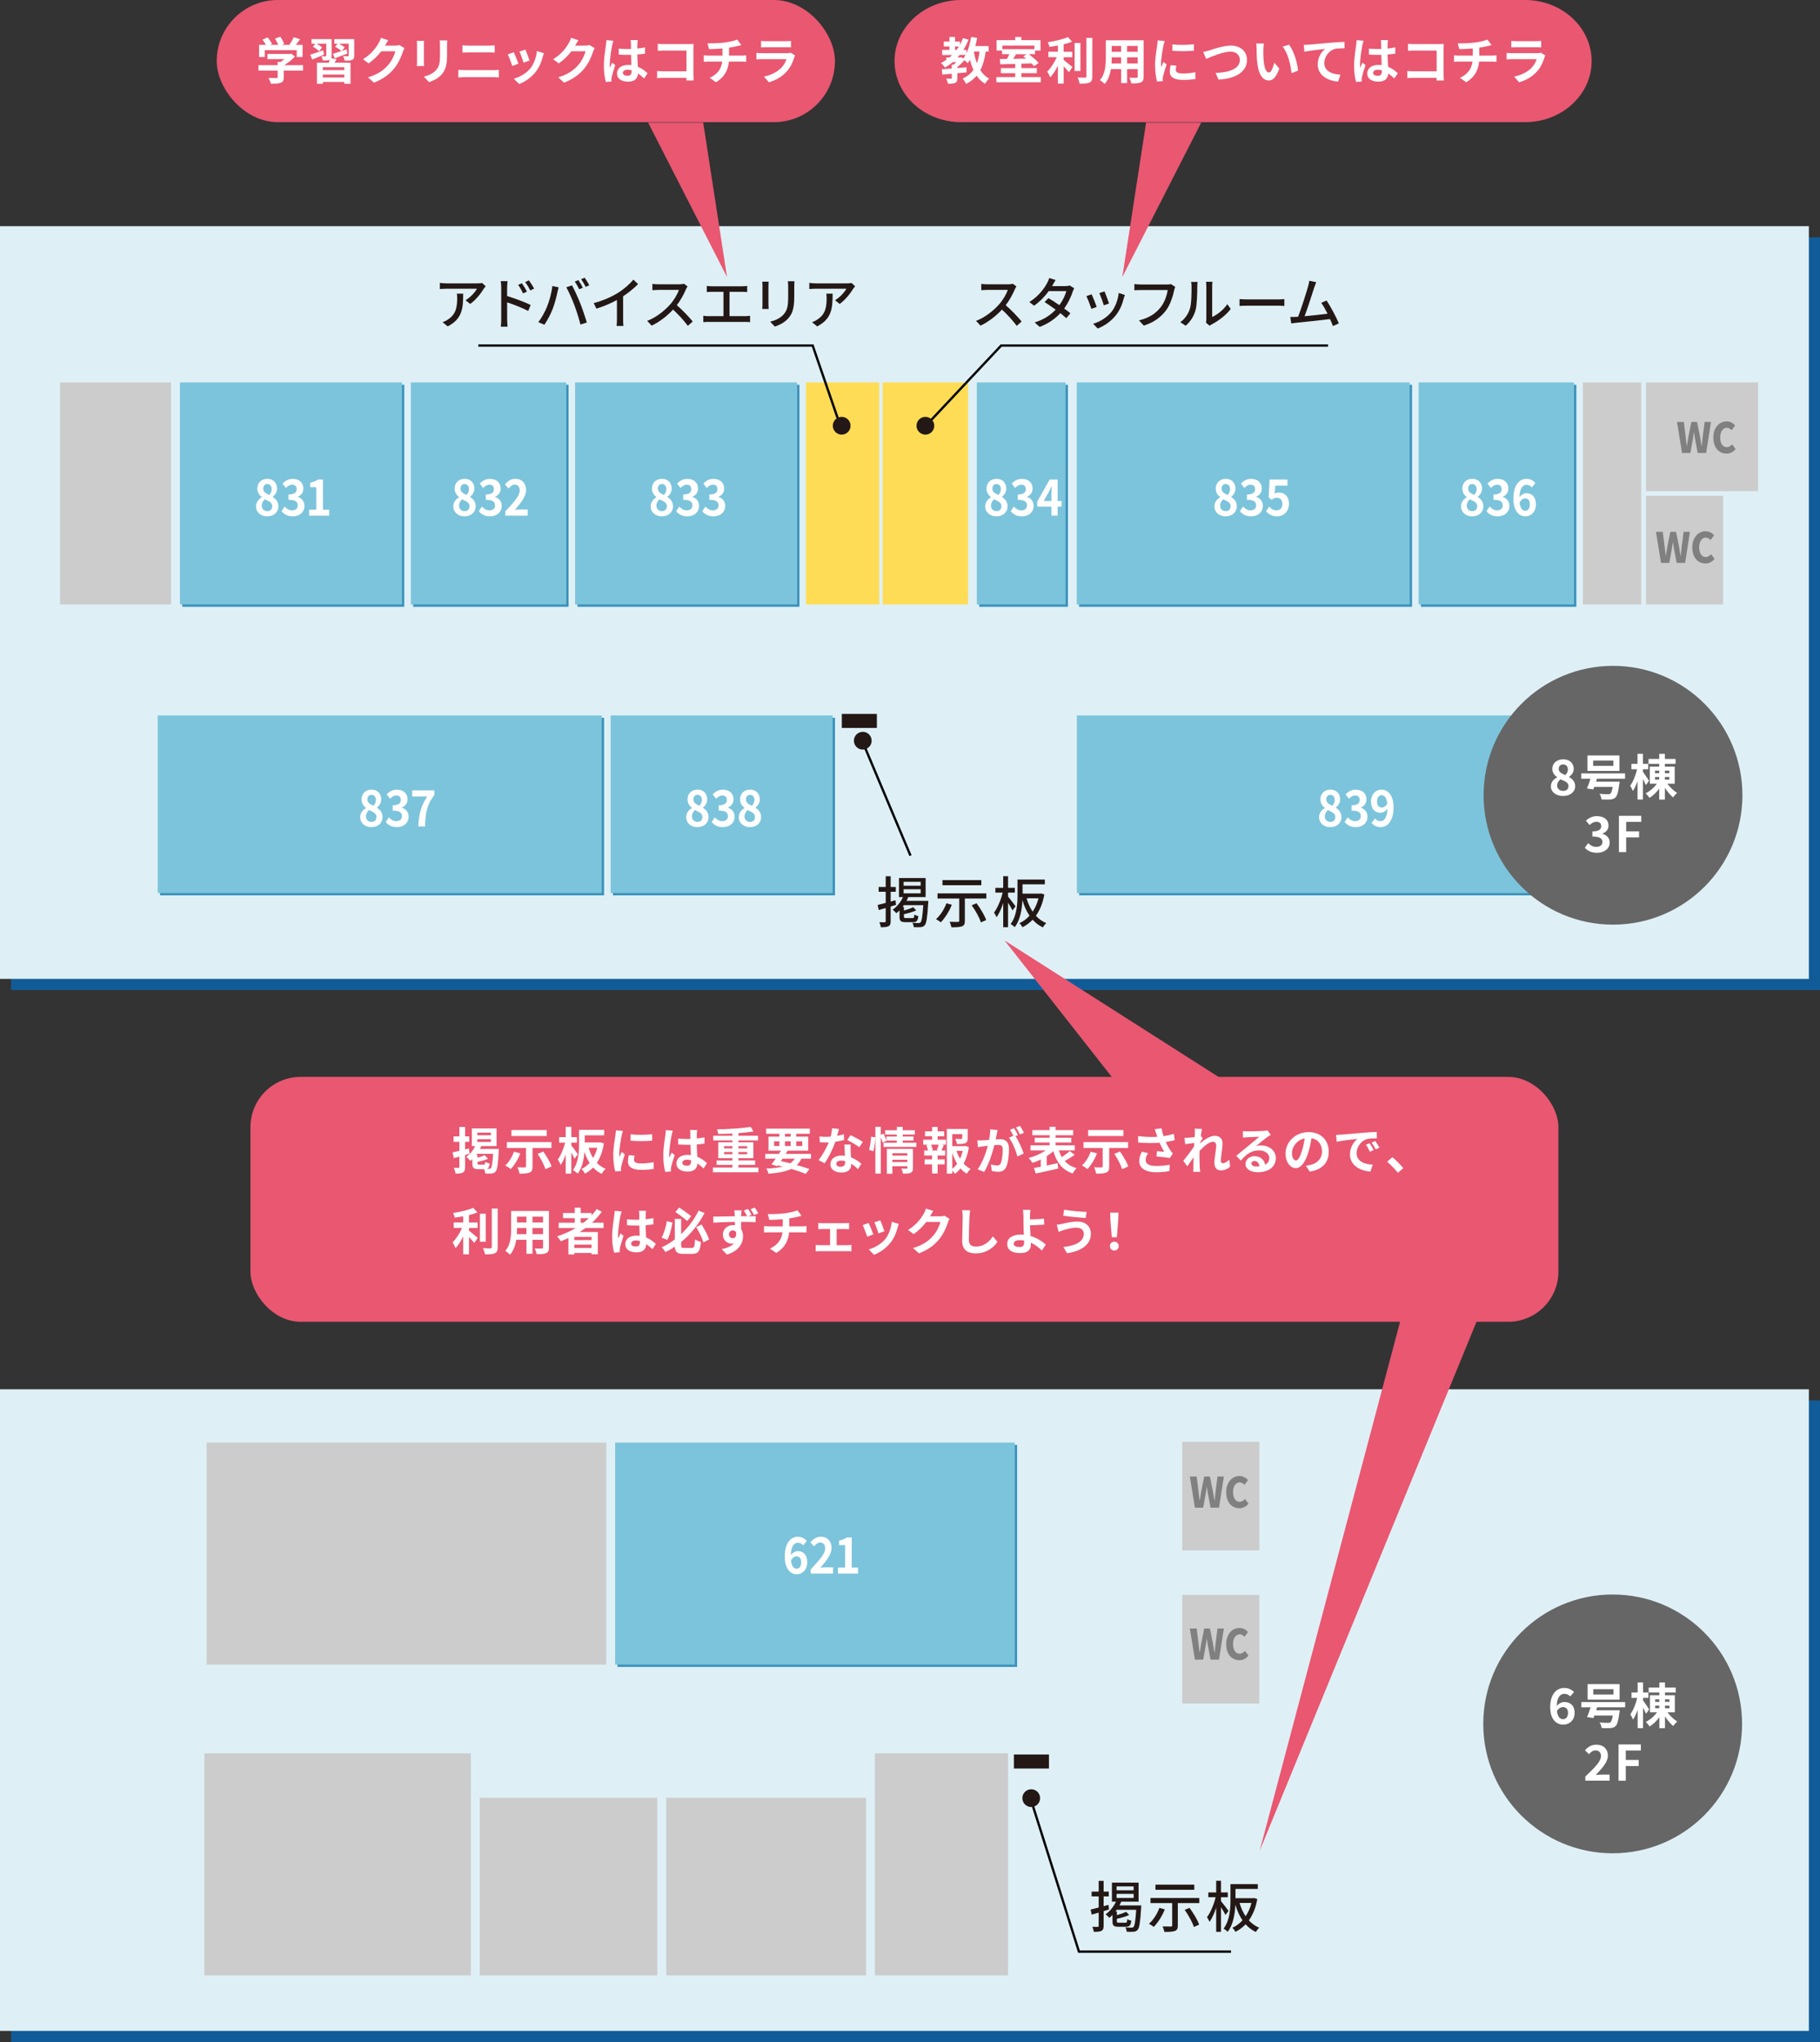 <?xml version="1.0" encoding="UTF-8"?>
<svg xmlns="http://www.w3.org/2000/svg" viewBox="0 0 654 733.79">
  <rect x="0" y="0" width="654" height="733.79" fill="#333333" stroke="none"/>
  <defs>
    <style>
      .cls-1 {
        fill: gray;
      }

      .cls-2 {
        fill: #0473a8;
      }

      .cls-3 {
        fill: #0569ba;
      }

      .cls-4 {
        fill: #fedc55;
      }

      .cls-5 {
        mix-blend-mode: multiply;
        opacity: .75;
      }

      .cls-6 {
        fill: #7cc4db;
      }

      .cls-7 {
        fill: #ccc;
      }

      .cls-8 {
        isolation: isolate;
      }

      .cls-9 {
        fill: #231815;
      }

      .cls-10 {
        fill: #fff;
      }

      .cls-11 {
        fill: #666;
      }

      .cls-12 {
        fill: none;
        stroke: #000;
        stroke-miterlimit: 10;
        stroke-width: .84px;
      }

      .cls-13 {
        fill: #e95771;
      }

      .cls-14 {
        fill: #def0f6;
      }
    </style>
  </defs>
  <g class="cls-8">
    <g id="_レイヤー_2" data-name="レイヤー 2">
      <g id="_デザイン" data-name="デザイン">
        <g>
          <rect class="cls-13" x="77.88" y="0" width="222.15" height="43.9" rx="21.95" ry="21.95"/>
          <g>
            <path class="cls-10" d="M108.89,25.38h-6.93v2.39c0,1.12-.23,1.67-1.12,1.98-.85.31-1.96.34-3.49.34-.14-.61-.56-1.51-.88-2.09,1.15.05,2.48.05,2.84.04.38,0,.47-.07.47-.32v-2.34h-6.91v-1.96h6.91v-1.19h1.03c.47-.29.96-.63,1.39-.99h-6.1v-1.85h8.08l.47-.11,1.35,1.04c-1.03,1.1-2.43,2.25-3.91,3.1h6.81v1.96ZM95.12,20.49h-2.02v-4.38h2.45c-.32-.59-.81-1.3-1.24-1.85l1.82-.81c.63.7,1.35,1.66,1.64,2.36l-.65.31h2.83c-.25-.7-.7-1.57-1.13-2.25l1.89-.68c.58.77,1.17,1.87,1.4,2.59l-.86.34h2.72c.59-.85,1.21-1.89,1.55-2.74l2.32.7c-.49.68-1.03,1.4-1.51,2.03h2.4v4.38h-2.11v-2.48h-11.49v2.48Z"/>
            <path class="cls-10" d="M116.45,19.62c-1.44.63-2.97,1.26-4.25,1.78l-.74-1.75c1.17-.36,2.93-.97,4.66-1.57l.32,1.53ZM120.94,21.22c-.22.47-.47.92-.7,1.31h5.71v7.58h-2.23v-.65h-7.71v.65h-2.12v-7.58h4.23c.14-.34.27-.72.38-1.04l-.05.02c-.56.23-1.35.23-2.45.23-.07-.47-.32-1.1-.54-1.51.61.02,1.31.02,1.51.02s.27-.07.27-.25v-4.29h-3.48c.72.4,1.57.94,2,1.35l-1.08,1.37c-.45-.5-1.46-1.21-2.27-1.64l.9-1.08h-1.37v-1.66h7.22v5.96c0,.4-.04.7-.14.94l1.93.27ZM123.71,24.16h-7.71v1.04h7.71v-1.04ZM123.71,27.85v-1.04h-7.71v1.04h7.71ZM127.29,19.96c0,.86-.18,1.3-.79,1.57-.59.27-1.46.29-2.63.27-.09-.5-.34-1.17-.58-1.62.68.04,1.48.04,1.69.04.23-.02.31-.07.31-.27v-4.23h-3.44c.74.38,1.57.9,2,1.28l-.97,1.3c.54-.2,1.1-.38,1.66-.58l.32,1.53c-1.55.59-3.21,1.21-4.54,1.69l-.72-1.6c.83-.25,1.93-.59,3.1-.99-.5-.5-1.5-1.15-2.27-1.57l.87-1.06h-1.17v-1.66h7.17v5.91Z"/>
            <path class="cls-10" d="M138.37,16.31s-.04.05-.05.09h3.62c.56,0,1.15-.09,1.57-.22l1.84,1.13c-.2.34-.45.85-.59,1.3-.49,1.6-1.51,4-3.13,6.01-1.71,2.09-3.89,3.75-7.27,5.08l-2.12-1.91c3.69-1.1,5.69-2.67,7.26-4.45,1.22-1.4,2.27-3.56,2.56-4.92h-5.06c-1.21,1.57-2.77,3.15-4.54,4.36l-2.02-1.49c3.15-1.93,4.72-4.25,5.62-5.8.27-.45.65-1.28.81-1.89l2.63.86c-.41.63-.88,1.44-1.1,1.84Z"/>
            <path class="cls-10" d="M152.32,16.07v6.09c0,.45.02,1.15.05,1.57h-2.61c.02-.34.09-1.04.09-1.58v-6.07c0-.34-.02-.97-.07-1.39h2.59c-.04.41-.05.81-.05,1.39ZM160.65,16.34v3.56c0,3.87-.76,5.55-2.09,7.02-1.19,1.3-3.06,2.18-4.38,2.59l-1.87-1.98c1.78-.41,3.24-1.1,4.32-2.27,1.24-1.35,1.48-2.7,1.48-5.51v-3.42c0-.72-.04-1.3-.11-1.8h2.72c-.04.5-.07,1.08-.07,1.8Z"/>
            <path class="cls-10" d="M166.94,25.2h10.33c.61,0,1.37-.04,1.98-.11v2.75c-.63-.07-1.44-.11-1.98-.11h-10.33c-.7,0-1.58.05-2.25.11v-2.75c.7.05,1.55.11,2.25.11ZM168.31,16.4h7.45c.72,0,1.49-.05,2-.11v2.61c-.52-.02-1.37-.07-2-.07h-7.44c-.68,0-1.51.04-2.12.07v-2.61c.65.07,1.5.11,2.11.11Z"/>
            <path class="cls-10" d="M186.3,22.88l-2.2.83c-.31-.97-1.21-3.37-1.64-4.16l2.16-.77c.45.92,1.31,3.1,1.67,4.1ZM195.02,20.45c-.47,1.82-1.22,3.69-2.45,5.28-1.67,2.16-3.92,3.67-6.03,4.47l-1.89-1.93c1.98-.52,4.48-1.89,5.98-3.76,1.22-1.53,2.09-3.93,2.3-6.18l2.52.81c-.22.58-.32.95-.43,1.31ZM190.28,21.76l-2.16.76c-.22-.88-1.01-3.06-1.46-4l2.14-.7c.34.77,1.22,3.12,1.48,3.94Z"/>
            <path class="cls-10" d="M206.7,16.31s-.04.05-.05.09h3.62c.56,0,1.15-.09,1.57-.22l1.84,1.13c-.2.34-.45.85-.59,1.3-.49,1.6-1.51,4-3.13,6.01-1.71,2.09-3.89,3.75-7.27,5.08l-2.12-1.91c3.69-1.1,5.69-2.67,7.26-4.45,1.22-1.4,2.27-3.56,2.56-4.92h-5.06c-1.21,1.57-2.77,3.15-4.54,4.36l-2.02-1.49c3.15-1.93,4.72-4.25,5.62-5.8.27-.45.65-1.28.81-1.89l2.63.86c-.41.63-.88,1.44-1.1,1.84Z"/>
            <path class="cls-10" d="M219.97,16.22c-.27,1.21-.86,5.17-.86,6.97,0,.36.02.81.07,1.17.23-.63.54-1.24.81-1.85l1.1.9c-.5,1.48-1.08,3.31-1.3,4.29-.05.25-.09.65-.09.85,0,.18.02.49.04.74l-2.03.16c-.38-1.26-.72-3.31-.72-5.76,0-2.72.54-6.12.74-7.51.07-.5.16-1.19.18-1.76l2.49.22c-.14.36-.36,1.28-.41,1.6ZM229.06,15.59c-.02.4-.04,1.06-.05,1.85.99-.09,1.93-.23,2.79-.41v2.25c-.86.13-1.8.23-2.79.31.04,1.75.13,3.19.2,4.41,1.49.61,2.63,1.53,3.49,2.32l-1.24,1.89c-.76-.7-1.48-1.33-2.2-1.82-.11,1.73-1.08,2.95-3.51,2.95s-4.03-1.04-4.03-2.93,1.55-3.08,4-3.08c.41,0,.81.02,1.17.07-.04-1.12-.11-2.43-.13-3.71-.43.02-.86.02-1.28.02-1.06,0-2.09-.04-3.15-.11v-2.14c1.03.11,2.07.16,3.15.16.41,0,.85,0,1.26-.02,0-.88-.02-1.62-.02-2,0-.27-.05-.83-.13-1.19h2.57c-.05.34-.09.77-.11,1.17ZM225.5,27.22c1.1,0,1.48-.58,1.48-1.64v-.32c-.47-.13-.95-.2-1.44-.2-1.03,0-1.71.43-1.71,1.12,0,.74.72,1.04,1.67,1.04Z"/>
            <path class="cls-10" d="M238.56,15.84h9.08c.52,0,1.28-.02,1.58-.04-.02.41-.05,1.13-.05,1.66v9.33c0,.63.04,1.58.07,2.12h-2.61c.02-.29.02-.59.02-.94h-8.21c-.7,0-1.73.05-2.32.11v-2.57c.63.05,1.44.11,2.25.11h8.3v-7.45h-8.08c-.76,0-1.73.04-2.23.07v-2.5c.67.07,1.6.11,2.21.11Z"/>
            <path class="cls-10" d="M260.37,15.3c1.8-.25,3.64-.67,4.54-1.08l1.48,1.98c-.61.14-1.08.27-1.39.34-.88.23-1.95.43-3.03.59v2.86h4.54c.4,0,1.24-.07,1.64-.11v2.32c-.49-.04-1.1-.07-1.58-.07h-4.66c-.27,3.02-1.57,5.58-4.61,7.42l-2.29-1.57c2.74-1.26,4.18-3.19,4.52-5.85h-4.95c-.56,0-1.22.04-1.69.07v-2.32c.49.05,1.1.11,1.66.11h5.08v-2.56c-1.73.14-3.62.2-4.83.23l-.56-2.09c1.37.04,4.16,0,6.14-.29Z"/>
            <path class="cls-10" d="M285.39,20.68c-.54,1.75-1.31,3.49-2.67,4.99-1.82,2.02-4.12,3.24-6.43,3.89l-1.78-2.03c2.7-.56,4.86-1.75,6.23-3.15.97-.99,1.53-2.11,1.85-3.12h-8.7c-.43,0-1.33.02-2.09.09v-2.34c.76.05,1.53.11,2.09.11h8.91c.58,0,1.06-.07,1.31-.18l1.6.99c-.13.23-.27.56-.34.76ZM275.35,14.8h6.93c.56,0,1.44-.02,1.95-.09v2.32c-.49-.04-1.33-.05-1.98-.05h-6.9c-.58,0-1.35.02-1.87.05v-2.32c.5.07,1.26.09,1.87.09Z"/>
          </g>
          <g>
            <g class="cls-5">
              <rect class="cls-3" x="4" y="503.24" width="650" height="230.55"/>
            </g>
            <rect class="cls-14" y="499.24" width="650" height="230.55"/>
          </g>
          <g>
            <g class="cls-5">
              <rect class="cls-3" x="4" y="85.28" width="650" height="270.48"/>
            </g>
            <rect class="cls-14" y="81.28" width="650" height="270.48"/>
          </g>
          <g>
            <circle class="cls-11" cx="579.5" cy="619.48" r="46.5"/>
            <g>
              <path class="cls-10" d="M557.04,613.49c0-4.84,2.41-6.93,5.05-6.93,1.58,0,2.75.67,3.52,1.48l-1.37,1.55c-.46-.51-1.25-.93-2.01-.93-1.5,0-2.73,1.11-2.83,4.38.72-.9,1.83-1.43,2.67-1.43,2.18,0,3.75,1.25,3.75,3.91s-1.87,4.22-4.1,4.22c-2.46,0-4.68-1.9-4.68-6.25ZM559.47,614.83c.25,2.15,1.13,2.96,2.2,2.96.99,0,1.78-.76,1.78-2.27,0-1.43-.74-2.08-1.86-2.08-.67,0-1.46.37-2.11,1.39Z"/>
              <path class="cls-10" d="M573.9,613.54l-.33,1.04h8.46s-.04.58-.11.86c-.35,2.89-.77,4.27-1.41,4.86-.55.49-1.11.63-1.94.69-.67.05-1.81.04-3.04-.02-.04-.6-.32-1.43-.72-2.01,1.18.12,2.46.14,2.99.14.41,0,.63-.02.88-.18.33-.26.62-1.02.86-2.45h-6.63c-.11.33-.23.63-.33.91l-2.29-.35c.4-.93.88-2.23,1.28-3.5h-3.33v-1.9h15.75v1.9h-10.1ZM581.98,610.75h-11.49v-5.56h11.49v5.56ZM579.8,607.02h-7.27v1.9h7.27v-1.9Z"/>
              <path class="cls-10" d="M591.47,615.83c-.23-.56-.65-1.41-1.06-2.2v7.37h-1.93v-6.58c-.48,1.37-1.06,2.64-1.69,3.52-.18-.58-.63-1.39-.95-1.9,1.04-1.41,2.01-3.82,2.48-5.91h-2.04v-1.94h2.2v-3.61h1.93v3.61h1.92v1.94h-1.92v.9c.49.65,1.88,2.74,2.2,3.24l-1.14,1.57ZM599.2,615.32c.92,1.28,2.3,2.57,3.5,3.31-.46.39-1.11,1.11-1.44,1.62-.99-.81-2.08-2.11-2.96-3.45v4.22h-2.02v-3.94c-.99,1.35-2.25,2.57-3.5,3.33-.32-.49-.97-1.25-1.41-1.62,1.51-.74,3.1-2.09,4.06-3.47h-2.53v-6.14h3.38v-.99h-3.85v-1.76h3.85v-1.83h2.02v1.83h3.85v1.76h-3.85v.99h3.54v6.14h-2.64ZM594.76,611.56h1.51v-.92h-1.51v.92ZM594.76,613.84h1.51v-.92h-1.51v.92ZM598.3,610.64v.92h1.6v-.92h-1.6ZM599.9,612.93h-1.6v.92h1.6v-.92Z"/>
              <path class="cls-10" d="M569.67,638.4c3.4-3.24,5.63-5.45,5.63-7.34,0-1.28-.7-2.06-1.95-2.06-.95,0-1.72.63-2.39,1.35l-1.41-1.41c1.2-1.28,2.36-1.99,4.13-1.99,2.46,0,4.1,1.57,4.1,3.96,0,2.22-2.04,4.5-4.36,6.93.65-.07,1.51-.14,2.13-.14h2.85v2.18h-8.73v-1.5Z"/>
              <path class="cls-10" d="M581.61,626.86h8.02v2.18h-5.42v3.4h4.63v2.18h-4.63v5.28h-2.6v-13.04Z"/>
            </g>
          </g>
          <g>
            <path class="cls-9" d="M173.86,103.71c-.86,1.46-2.76,4-4.9,5.52l-1.66-1.34c1.76-1.02,3.5-3,4.08-4.14h-10.96c-.8,0-1.5.06-2.36.12v-2.22c.74.1,1.56.18,2.36.18h11.18c.44,0,1.34-.06,1.66-.14l1.26,1.18c-.18.22-.5.6-.66.84ZM160.88,117.29l-1.84-1.5c.58-.2,1.28-.52,1.92-.98,2.86-1.84,3.32-4.36,3.32-7.68,0-.54-.02-1.02-.12-1.6h2.28c0,5.22-.3,9.06-5.56,11.76Z"/>
            <path class="cls-9" d="M180.11,103.27c0-.64-.06-1.58-.18-2.24h2.46c-.06.66-.16,1.52-.16,2.24v3.12c2.64.78,6.48,2.22,8.46,3.2l-.88,2.16c-2.12-1.12-5.38-2.38-7.58-3.1.02,2.76.02,5.52.02,6.18,0,.62.06,1.84.14,2.56h-2.44c.1-.7.16-1.8.16-2.56v-11.56ZM189.35,104.81l-1.4.62c-.52-1.14-1.08-2.1-1.76-3.06l1.34-.58c.54.78,1.38,2.08,1.82,3.02ZM191.94,103.69l-1.38.68c-.58-1.14-1.14-2.06-1.84-3l1.34-.62c.54.74,1.4,2.04,1.88,2.94Z"/>
            <path class="cls-9" d="M198.48,102.79l2.26.46c-.14.5-.32,1.26-.42,1.7-.26,1.32-.98,4.18-1.76,6.16-.72,1.86-1.86,4.02-2.94,5.58l-2.18-.92c1.26-1.64,2.4-3.78,3.1-5.48.88-2.14,1.68-5.1,1.94-7.5ZM203.5,103.23l2.06-.68c.82,1.5,2.14,4.4,2.94,6.42.76,1.92,1.82,5.04,2.36,6.92l-2.28.74c-.54-2.18-1.38-4.82-2.18-6.96-.78-2.08-2.04-4.94-2.9-6.44ZM209.44,103.39l-1.3.56c-.4-.8-1.06-2-1.6-2.76l1.3-.54c.5.72,1.22,1.96,1.6,2.74ZM211.76,102.51l-1.3.58c-.44-.86-1.08-2-1.64-2.76l1.28-.54c.52.76,1.28,2,1.66,2.72Z"/>
            <path class="cls-9" d="M222.05,105.25c2.08-1.28,4.2-3.14,5.56-4.76l1.68,1.6c-1.52,1.54-3.4,3.08-5.38,4.38v8.3c0,.82.04,1.92.14,2.36h-2.48c.06-.44.12-1.54.12-2.36v-6.96c-2.1,1.14-4.74,2.3-7.38,3.1l-.98-1.98c3.5-.94,6.5-2.3,8.72-3.68Z"/>
            <path class="cls-9" d="M246.49,103.97c-.7,1.64-1.88,3.9-3.28,5.7,2.06,1.76,4.48,4.34,5.72,5.86l-1.76,1.56c-1.32-1.8-3.32-4-5.3-5.84-2.14,2.28-4.84,4.42-7.7,5.76l-1.62-1.7c3.24-1.24,6.24-3.64,8.22-5.86,1.36-1.52,2.7-3.72,3.18-5.28h-7.34c-.78,0-1.86.1-2.18.12v-2.26c.4.06,1.56.14,2.18.14h7.42c.74,0,1.4-.08,1.74-.2l1.3.96c-.14.2-.44.7-.58,1.04Z"/>
            <path class="cls-9" d="M255.75,102.87h10.94c.62,0,1.26-.04,1.8-.12v2.2c-.56-.06-1.22-.08-1.8-.08h-4.54v8.74h5.64c.64,0,1.22-.08,1.74-.14v2.3c-.54-.08-1.32-.1-1.74-.1h-13.2c-.58,0-1.22.02-1.86.1v-2.3c.6.1,1.28.14,1.86.14h5.38v-8.74h-4.22c-.44,0-1.26.02-1.78.08v-2.2c.52.08,1.32.12,1.78.12Z"/>
            <path class="cls-9" d="M276.13,102.71v6.7c0,.52.04,1.22.08,1.62h-2.3c.02-.34.08-1.04.08-1.62v-6.7c0-.36-.02-1.06-.08-1.48h2.3c-.04.42-.08.92-.08,1.48ZM285.41,102.91v3.56c0,4.58-.72,6.28-2.2,7.96-1.3,1.52-3.32,2.44-4.78,2.92l-1.66-1.74c1.9-.48,3.56-1.24,4.8-2.6,1.4-1.6,1.66-3.16,1.66-6.66v-3.44c0-.72-.06-1.32-.12-1.84h2.38c-.04.52-.08,1.12-.08,1.84Z"/>
            <path class="cls-9" d="M306.62,103.71c-.86,1.46-2.76,4-4.9,5.52l-1.66-1.34c1.76-1.02,3.5-3,4.08-4.14h-10.96c-.8,0-1.5.06-2.36.12v-2.22c.74.1,1.56.18,2.36.18h11.18c.44,0,1.34-.06,1.66-.14l1.26,1.18c-.18.22-.5.6-.66.84ZM293.64,117.29l-1.84-1.5c.58-.2,1.28-.52,1.92-.98,2.86-1.84,3.32-4.36,3.32-7.68,0-.54-.02-1.02-.12-1.6h2.28c0,5.22-.3,9.06-5.56,11.76Z"/>
          </g>
          <g>
            <path class="cls-9" d="M364.67,103.97c-.7,1.64-1.88,3.9-3.28,5.7,2.06,1.76,4.48,4.34,5.72,5.86l-1.76,1.56c-1.32-1.8-3.32-4-5.3-5.84-2.14,2.28-4.84,4.42-7.7,5.76l-1.62-1.7c3.24-1.24,6.24-3.64,8.22-5.86,1.36-1.52,2.7-3.72,3.18-5.28h-7.34c-.78,0-1.86.1-2.18.12v-2.26c.4.06,1.56.14,2.18.14h7.42c.74,0,1.4-.08,1.74-.2l1.3.96c-.14.2-.44.7-.58,1.04Z"/>
            <path class="cls-9" d="M378.28,102.41c-.08.14-.14.26-.22.4h4.82c.56,0,1.12-.08,1.5-.22l1.62,1c-.18.34-.4.84-.54,1.24-.56,1.74-1.6,4-3.06,6.04.84.6,1.62,1.2,2.24,1.7l-1.48,1.76c-.56-.52-1.32-1.14-2.14-1.8-1.78,1.94-4.16,3.7-7.42,4.94l-1.82-1.6c3.42-1.04,5.84-2.78,7.56-4.6-1.38-1-2.82-1.98-3.98-2.72l1.38-1.42c1.2.7,2.6,1.6,3.94,2.52,1.18-1.62,2.12-3.58,2.5-5.04h-6.32c-1.32,1.82-3.14,3.76-5.28,5.24l-1.7-1.32c3.46-2.14,5.44-5.04,6.4-6.82.24-.42.6-1.22.76-1.8l2.28.72c-.4.6-.82,1.38-1.04,1.78Z"/>
            <path class="cls-9" d="M394.09,110.29l-1.9.7c-.34-1.06-1.38-3.78-1.82-4.56l1.88-.68c.46.92,1.46,3.44,1.84,4.54ZM403.83,107.17c-.54,2.14-1.4,4.26-2.8,6.04-1.84,2.36-4.32,3.98-6.58,4.84l-1.66-1.7c2.26-.64,4.9-2.16,6.56-4.22,1.38-1.72,2.38-4.32,2.66-6.84l2.2.7c-.18.5-.3.86-.38,1.18ZM398.51,109.05l-1.88.68c-.24-.94-1.14-3.44-1.6-4.4l1.88-.62c.36.84,1.34,3.46,1.6,4.34Z"/>
            <path class="cls-9" d="M421.94,104.25c-.44,2.04-1.36,5.22-2.98,7.34-1.82,2.38-4.32,4.28-7.96,5.42l-1.72-1.88c3.92-.96,6.18-2.66,7.82-4.76,1.38-1.74,2.24-4.3,2.5-6.14h-9.82c-.86,0-1.66.04-2.16.08v-2.24c.56.08,1.5.16,2.16.16h9.7c.34,0,.84-.02,1.28-.14l1.54,1c-.16.32-.26.76-.36,1.16Z"/>
            <path class="cls-9" d="M427.59,110.91c.58-1.78.58-5.68.58-7.98,0-.68-.04-1.16-.16-1.62h2.32c-.02.16-.1.9-.1,1.6,0,2.28-.08,6.54-.62,8.54-.6,2.2-1.86,4.16-3.56,5.6l-1.92-1.28c1.74-1.2,2.88-3.02,3.46-4.86ZM433.49,114.69v-11.84c0-.82-.12-1.48-.12-1.6h2.32c-.02.12-.1.78-.1,1.6v11.06c1.74-.78,4-2.48,5.44-4.6l1.22,1.72c-1.7,2.26-4.52,4.36-6.82,5.52-.36.2-.6.38-.76.5l-1.32-1.1c.08-.34.14-.8.14-1.26Z"/>
            <path class="cls-9" d="M448.4,107.59h10.88c.96,0,1.74-.08,2.24-.12v2.48c-.44-.02-1.36-.1-2.24-.1h-10.88c-1.1,0-2.3.04-2.98.1v-2.48c.66.04,1.9.12,2.98.12Z"/>
            <path class="cls-9" d="M472.22,103.43c-.6,1.9-2.42,7.56-3.42,10.2,2.72-.24,6.1-.62,8.24-.9-.76-1.52-1.58-2.98-2.28-3.9l1.94-.84c1.4,2.1,3.54,6.08,4.4,8.22l-2.12.96c-.26-.7-.62-1.58-1.04-2.5-3.18.38-9.58,1.08-12.18,1.32-.5.06-1.16.16-1.76.24l-.36-2.32c.62,0,1.4,0,2-.04.24-.02.52-.02.82-.04,1.12-2.86,3.02-8.84,3.58-10.86.28-.96.36-1.5.44-2.08l2.5.52c-.22.54-.46,1.14-.76,2.02Z"/>
          </g>
          <rect class="cls-7" x="21.58" y="137.43" width="39.89" height="79.78"/>
          <rect class="cls-7" x="73.46" y="630.07" width="95.73" height="79.78"/>
          <rect class="cls-7" x="314.38" y="630.07" width="47.87" height="79.78"/>
          <rect class="cls-7" x="172.38" y="646.03" width="63.82" height="63.82"/>
          <rect class="cls-7" x="239.4" y="646.03" width="71.8" height="63.82"/>
          <rect class="cls-7" x="74.26" y="518.39" width="143.6" height="79.78"/>
          <g>
            <g class="cls-5">
              <rect class="cls-2" x="221.89" y="519.23" width="143.6" height="79.78"/>
            </g>
            <rect class="cls-6" x="221.05" y="518.39" width="143.6" height="79.78"/>
          </g>
          <rect class="cls-4" x="289.63" y="137.43" width="26.31" height="79.78"/>
          <g>
            <g class="cls-5">
              <rect class="cls-2" x="351.85" y="138.27" width="31.91" height="79.78"/>
            </g>
            <rect class="cls-6" x="351.01" y="137.43" width="31.91" height="79.78"/>
          </g>
          <rect class="cls-4" x="317.17" y="137.43" width="30.69" height="79.78"/>
          <g>
            <g class="cls-5">
              <rect class="cls-2" x="65.5" y="138.27" width="79.78" height="79.78"/>
            </g>
            <rect class="cls-6" x="64.66" y="137.43" width="79.78" height="79.78"/>
          </g>
          <g>
            <g class="cls-5">
              <rect class="cls-2" x="207.5" y="138.27" width="79.78" height="79.78"/>
            </g>
            <rect class="cls-6" x="206.66" y="137.43" width="79.78" height="79.78"/>
          </g>
          <g>
            <g class="cls-5">
              <rect class="cls-2" x="387.75" y="138.27" width="119.66" height="79.78"/>
            </g>
            <rect class="cls-6" x="386.91" y="137.43" width="119.66" height="79.78"/>
          </g>
          <g>
            <g class="cls-5">
              <rect class="cls-2" x="387.8" y="257.93" width="199.44" height="63.82"/>
            </g>
            <rect class="cls-6" x="386.96" y="257.09" width="199.44" height="63.82"/>
          </g>
          <g>
            <g class="cls-5">
              <rect class="cls-2" x="57.52" y="257.93" width="159.55" height="63.82"/>
            </g>
            <rect class="cls-6" x="56.68" y="257.09" width="159.55" height="63.82"/>
          </g>
          <g>
            <g class="cls-5">
              <rect class="cls-2" x="220.27" y="257.93" width="79.78" height="63.82"/>
            </g>
            <rect class="cls-6" x="219.43" y="257.09" width="79.78" height="63.82"/>
          </g>
          <g>
            <g class="cls-5">
              <rect class="cls-2" x="148.47" y="138.27" width="55.84" height="79.78"/>
            </g>
            <rect class="cls-6" x="147.63" y="137.43" width="55.84" height="79.78"/>
          </g>
          <g>
            <g class="cls-5">
              <rect class="cls-2" x="510.6" y="138.27" width="55.84" height="79.78"/>
            </g>
            <rect class="cls-6" x="509.76" y="137.43" width="55.84" height="79.78"/>
          </g>
          <g>
            <path class="cls-10" d="M92,181.99c0-1.6.96-2.63,2.06-3.28v-.07c-.91-.74-1.59-1.69-1.59-3.06,0-2.14,1.54-3.51,3.61-3.51s3.48,1.4,3.48,3.53c0,1.28-.78,2.32-1.54,2.92v.09c1.09.68,2.01,1.64,2.01,3.38,0,2.02-1.6,3.56-4.03,3.56-2.29,0-4-1.48-4-3.56ZM97.82,181.9c0-1.3-1.12-1.76-2.66-2.47-.63.56-1.1,1.35-1.1,2.27,0,1.21.89,1.98,2.01,1.98,1.02,0,1.75-.63,1.75-1.78ZM97.63,175.78c0-1.08-.58-1.84-1.59-1.84-.81,0-1.46.58-1.46,1.64,0,1.19.94,1.75,2.19,2.29.55-.65.86-1.35.86-2.09Z"/>
            <path class="cls-10" d="M101.16,183.7l1.12-1.67c.71.77,1.59,1.37,2.67,1.37,1.22,0,2.04-.65,2.04-1.76,0-1.26-.7-2.03-3.31-2.03v-1.91c2.2,0,2.92-.81,2.92-1.93,0-1.01-.58-1.6-1.6-1.6-.86,0-1.56.45-2.27,1.19l-1.21-1.62c1.04-1.01,2.19-1.66,3.6-1.66,2.32,0,3.89,1.26,3.89,3.49,0,1.4-.75,2.38-1.99,2.93v.09c1.34.4,2.38,1.49,2.38,3.2,0,2.38-1.93,3.76-4.21,3.76-1.9,0-3.18-.79-4.02-1.85Z"/>
            <path class="cls-10" d="M111.08,183.16h2.58v-8.08h-2.17v-1.64c1.2-.25,2.03-.59,2.79-1.12h1.77v10.84h2.25v2.14h-7.21v-2.14Z"/>
          </g>
          <g>
            <path class="cls-10" d="M162.9,181.99c0-1.6.96-2.63,2.06-3.28v-.07c-.91-.74-1.59-1.69-1.59-3.06,0-2.14,1.54-3.51,3.61-3.51s3.48,1.4,3.48,3.53c0,1.28-.78,2.32-1.54,2.92v.09c1.09.68,2.01,1.64,2.01,3.38,0,2.02-1.6,3.56-4.03,3.56-2.29,0-4-1.48-4-3.56ZM168.71,181.9c0-1.3-1.12-1.76-2.66-2.47-.63.56-1.1,1.35-1.1,2.27,0,1.21.89,1.98,2.01,1.98,1.02,0,1.75-.63,1.75-1.78ZM168.52,175.78c0-1.08-.58-1.84-1.59-1.84-.81,0-1.46.58-1.46,1.64,0,1.19.94,1.75,2.19,2.29.55-.65.86-1.35.86-2.09Z"/>
            <path class="cls-10" d="M172.05,183.7l1.12-1.67c.71.77,1.59,1.37,2.67,1.37,1.22,0,2.04-.65,2.04-1.76,0-1.26-.7-2.03-3.31-2.03v-1.91c2.2,0,2.92-.81,2.92-1.93,0-1.01-.58-1.6-1.6-1.6-.86,0-1.56.45-2.27,1.19l-1.21-1.62c1.04-1.01,2.19-1.66,3.6-1.66,2.32,0,3.89,1.26,3.89,3.49,0,1.4-.75,2.38-1.99,2.93v.09c1.34.4,2.38,1.49,2.38,3.2,0,2.38-1.93,3.76-4.21,3.76-1.9,0-3.18-.79-4.02-1.85Z"/>
            <path class="cls-10" d="M181.56,183.77c3.13-3.31,5.19-5.58,5.19-7.51,0-1.31-.65-2.11-1.8-2.11-.88,0-1.59.65-2.2,1.39l-1.3-1.44c1.1-1.31,2.17-2.03,3.81-2.03,2.27,0,3.78,1.6,3.78,4.05,0,2.27-1.88,4.61-4.02,7.09.6-.07,1.39-.14,1.96-.14h2.62v2.23h-8.04v-1.53Z"/>
          </g>
          <g>
            <path class="cls-10" d="M129.44,293.67c0-1.6.96-2.63,2.06-3.28v-.07c-.91-.74-1.59-1.69-1.59-3.06,0-2.14,1.54-3.51,3.61-3.51s3.48,1.4,3.48,3.53c0,1.28-.78,2.32-1.54,2.92v.09c1.09.68,2.01,1.64,2.01,3.38,0,2.02-1.6,3.56-4.03,3.56-2.29,0-4-1.48-4-3.56ZM135.26,293.58c0-1.3-1.12-1.76-2.66-2.47-.63.56-1.1,1.35-1.1,2.27,0,1.21.89,1.98,2.01,1.98,1.02,0,1.75-.63,1.75-1.78ZM135.07,287.46c0-1.08-.58-1.84-1.59-1.84-.81,0-1.46.58-1.46,1.64,0,1.19.94,1.75,2.19,2.29.55-.65.86-1.35.86-2.09Z"/>
            <path class="cls-10" d="M138.6,295.38l1.12-1.67c.71.77,1.59,1.37,2.67,1.37,1.22,0,2.04-.65,2.04-1.76,0-1.26-.7-2.03-3.31-2.03v-1.91c2.2,0,2.92-.81,2.92-1.93,0-1.01-.58-1.6-1.6-1.6-.86,0-1.56.45-2.27,1.19l-1.22-1.62c1.04-1.01,2.19-1.66,3.6-1.66,2.32,0,3.89,1.26,3.89,3.49,0,1.4-.75,2.38-1.99,2.93v.09c1.34.4,2.38,1.49,2.38,3.2,0,2.38-1.93,3.76-4.21,3.76-1.9,0-3.18-.79-4.02-1.85Z"/>
            <path class="cls-10" d="M153.51,286.22h-5.4v-2.21h7.97v1.62c-2.72,3.69-3.16,6.3-3.35,11.36h-2.42c.21-4.48.96-7.31,3.19-10.77Z"/>
          </g>
          <g>
            <path class="cls-10" d="M246.58,293.67c0-1.6.96-2.63,2.06-3.28v-.07c-.91-.74-1.59-1.69-1.59-3.06,0-2.14,1.54-3.51,3.61-3.51s3.48,1.4,3.48,3.53c0,1.28-.78,2.32-1.54,2.92v.09c1.09.68,2.01,1.64,2.01,3.38,0,2.02-1.6,3.56-4.03,3.56-2.29,0-4-1.48-4-3.56ZM252.4,293.58c0-1.3-1.12-1.76-2.66-2.47-.63.56-1.1,1.35-1.1,2.27,0,1.21.89,1.98,2.01,1.98,1.02,0,1.75-.63,1.75-1.78ZM252.21,287.46c0-1.08-.58-1.84-1.59-1.84-.81,0-1.46.58-1.46,1.64,0,1.19.94,1.75,2.19,2.29.55-.65.86-1.35.86-2.09Z"/>
            <path class="cls-10" d="M255.74,295.38l1.12-1.67c.71.77,1.59,1.37,2.67,1.37,1.22,0,2.04-.65,2.04-1.76,0-1.26-.7-2.03-3.31-2.03v-1.91c2.2,0,2.92-.81,2.92-1.93,0-1.01-.58-1.6-1.6-1.6-.86,0-1.56.45-2.27,1.19l-1.22-1.62c1.04-1.01,2.19-1.66,3.6-1.66,2.32,0,3.89,1.26,3.89,3.49,0,1.4-.75,2.38-1.99,2.93v.09c1.34.4,2.38,1.49,2.38,3.2,0,2.38-1.93,3.76-4.21,3.76-1.9,0-3.18-.79-4.02-1.85Z"/>
            <path class="cls-10" d="M265.47,293.67c0-1.6.96-2.63,2.06-3.28v-.07c-.91-.74-1.59-1.69-1.59-3.06,0-2.14,1.54-3.51,3.61-3.51s3.48,1.4,3.48,3.53c0,1.28-.78,2.32-1.54,2.92v.09c1.09.68,2.01,1.64,2.01,3.38,0,2.02-1.6,3.56-4.03,3.56-2.29,0-4-1.48-4-3.56ZM271.29,293.58c0-1.3-1.12-1.76-2.66-2.47-.63.56-1.1,1.35-1.1,2.27,0,1.21.89,1.98,2.01,1.98,1.02,0,1.75-.63,1.75-1.78ZM271.09,287.46c0-1.08-.58-1.84-1.59-1.84-.81,0-1.46.58-1.46,1.64,0,1.19.94,1.75,2.19,2.29.55-.65.86-1.35.86-2.09Z"/>
          </g>
          <g>
            <path class="cls-10" d="M474,293.67c0-1.6.96-2.63,2.06-3.28v-.07c-.91-.74-1.59-1.69-1.59-3.06,0-2.14,1.54-3.51,3.61-3.51s3.48,1.4,3.48,3.53c0,1.28-.78,2.32-1.54,2.92v.09c1.09.68,2.01,1.64,2.01,3.38,0,2.02-1.6,3.56-4.03,3.56-2.29,0-4-1.48-4-3.56ZM479.82,293.58c0-1.3-1.12-1.76-2.66-2.47-.63.56-1.1,1.35-1.1,2.27,0,1.21.89,1.98,2.01,1.98,1.02,0,1.75-.63,1.75-1.78ZM479.63,287.46c0-1.08-.58-1.84-1.59-1.84-.81,0-1.46.58-1.46,1.64,0,1.19.94,1.75,2.19,2.29.55-.65.86-1.35.86-2.09Z"/>
            <path class="cls-10" d="M483.16,295.38l1.12-1.67c.71.77,1.59,1.37,2.67,1.37,1.22,0,2.04-.65,2.04-1.76,0-1.26-.7-2.03-3.31-2.03v-1.91c2.2,0,2.92-.81,2.92-1.93,0-1.01-.58-1.6-1.6-1.6-.86,0-1.56.45-2.27,1.19l-1.21-1.62c1.04-1.01,2.19-1.66,3.6-1.66,2.32,0,3.89,1.26,3.89,3.49,0,1.4-.75,2.38-1.99,2.93v.09c1.34.4,2.38,1.49,2.38,3.2,0,2.38-1.93,3.76-4.21,3.76-1.9,0-3.18-.79-4.02-1.85Z"/>
            <path class="cls-10" d="M492.85,295.73l1.26-1.6c.42.54,1.15.95,1.85.95,1.38,0,2.51-1.12,2.61-4.47-.66.92-1.68,1.46-2.46,1.46-2.01,0-3.45-1.3-3.45-4.02s1.72-4.3,3.78-4.3c2.27,0,4.31,1.93,4.31,6.39,0,4.95-2.22,7.09-4.63,7.09-1.47,0-2.56-.7-3.26-1.51ZM496.56,290.18c.63,0,1.39-.41,1.94-1.42-.24-2.18-1.05-3.01-2.04-3.01-.89,0-1.62.76-1.62,2.3,0,1.46.66,2.12,1.72,2.12Z"/>
          </g>
          <g>
            <path class="cls-10" d="M282,559.32c0-4.95,2.22-7.09,4.65-7.09,1.46,0,2.53.68,3.24,1.51l-1.26,1.58c-.42-.52-1.15-.95-1.85-.95-1.38,0-2.51,1.13-2.61,4.48.66-.92,1.68-1.46,2.46-1.46,2.01,0,3.45,1.28,3.45,4s-1.72,4.32-3.78,4.32c-2.27,0-4.31-1.94-4.31-6.39ZM284.24,560.69c.23,2.2,1.04,3.02,2.03,3.02.91,0,1.64-.77,1.64-2.32,0-1.46-.68-2.12-1.72-2.12-.62,0-1.34.38-1.94,1.42Z"/>
            <path class="cls-10" d="M291.33,563.93c3.13-3.31,5.19-5.58,5.19-7.51,0-1.31-.65-2.11-1.8-2.11-.88,0-1.59.65-2.2,1.39l-1.3-1.44c1.1-1.31,2.17-2.03,3.81-2.03,2.27,0,3.78,1.6,3.78,4.05,0,2.27-1.88,4.61-4.02,7.09.6-.07,1.39-.14,1.96-.14h2.62v2.23h-8.04v-1.53Z"/>
            <path class="cls-10" d="M301.1,563.32h2.58v-8.08h-2.17v-1.64c1.2-.25,2.03-.59,2.79-1.12h1.77v10.84h2.25v2.14h-7.21v-2.14Z"/>
          </g>
          <g>
            <path class="cls-10" d="M233.81,181.99c0-1.6.96-2.63,2.06-3.28v-.07c-.91-.74-1.59-1.69-1.59-3.06,0-2.14,1.54-3.51,3.61-3.51s3.48,1.4,3.48,3.53c0,1.28-.78,2.32-1.54,2.92v.09c1.09.68,2.01,1.64,2.01,3.38,0,2.02-1.6,3.56-4.03,3.56-2.29,0-4-1.48-4-3.56ZM239.63,181.9c0-1.3-1.12-1.76-2.66-2.47-.63.56-1.1,1.35-1.1,2.27,0,1.21.89,1.98,2.01,1.98,1.02,0,1.75-.63,1.75-1.78ZM239.44,175.78c0-1.08-.58-1.84-1.59-1.84-.81,0-1.46.58-1.46,1.64,0,1.19.94,1.75,2.19,2.29.55-.65.86-1.35.86-2.09Z"/>
            <path class="cls-10" d="M242.97,183.7l1.12-1.67c.71.77,1.59,1.37,2.67,1.37,1.22,0,2.04-.65,2.04-1.76,0-1.26-.7-2.03-3.31-2.03v-1.91c2.2,0,2.92-.81,2.92-1.93,0-1.01-.58-1.6-1.6-1.6-.86,0-1.56.45-2.27,1.19l-1.22-1.62c1.04-1.01,2.19-1.66,3.6-1.66,2.32,0,3.89,1.26,3.89,3.49,0,1.4-.75,2.38-1.99,2.93v.09c1.34.4,2.38,1.49,2.38,3.2,0,2.38-1.93,3.76-4.21,3.76-1.9,0-3.18-.79-4.02-1.85Z"/>
            <path class="cls-10" d="M252.37,183.7l1.12-1.67c.71.77,1.59,1.37,2.67,1.37,1.22,0,2.04-.65,2.04-1.76,0-1.26-.7-2.03-3.31-2.03v-1.91c2.2,0,2.92-.81,2.92-1.93,0-1.01-.58-1.6-1.6-1.6-.86,0-1.56.45-2.27,1.19l-1.22-1.62c1.04-1.01,2.19-1.66,3.6-1.66,2.32,0,3.89,1.26,3.89,3.49,0,1.4-.75,2.38-1.99,2.93v.09c1.34.4,2.38,1.49,2.38,3.2,0,2.38-1.93,3.76-4.21,3.76-1.9,0-3.18-.79-4.02-1.85Z"/>
          </g>
          <g>
            <path class="cls-10" d="M354.03,181.99c0-1.6.96-2.63,2.06-3.28v-.07c-.91-.74-1.59-1.69-1.59-3.06,0-2.14,1.54-3.51,3.61-3.51s3.48,1.4,3.48,3.53c0,1.28-.78,2.32-1.54,2.92v.09c1.09.68,2.01,1.64,2.01,3.38,0,2.02-1.6,3.56-4.03,3.56-2.29,0-4-1.48-4-3.56ZM359.85,181.9c0-1.3-1.12-1.76-2.66-2.47-.63.56-1.1,1.35-1.1,2.27,0,1.21.89,1.98,2.01,1.98,1.02,0,1.75-.63,1.75-1.78ZM359.65,175.78c0-1.08-.58-1.84-1.59-1.84-.81,0-1.46.58-1.46,1.64,0,1.19.94,1.75,2.19,2.29.55-.65.86-1.35.86-2.09Z"/>
            <path class="cls-10" d="M363.19,183.7l1.12-1.67c.71.77,1.59,1.37,2.67,1.37,1.22,0,2.04-.65,2.04-1.76,0-1.26-.7-2.03-3.31-2.03v-1.91c2.2,0,2.92-.81,2.92-1.93,0-1.01-.58-1.6-1.6-1.6-.86,0-1.56.45-2.27,1.19l-1.21-1.62c1.04-1.01,2.19-1.66,3.6-1.66,2.32,0,3.89,1.26,3.89,3.49,0,1.4-.75,2.38-1.99,2.93v.09c1.34.4,2.38,1.49,2.38,3.2,0,2.38-1.93,3.76-4.21,3.76-1.9,0-3.18-.79-4.02-1.85Z"/>
            <path class="cls-10" d="M377.83,182.08h-5.12v-1.82l4.47-7.94h2.87v7.72h1.41v2.03h-1.41v3.22h-2.22v-3.22ZM377.83,180.04v-2.59c0-.77.05-2,.08-2.77h-.06c-.29.7-.62,1.37-.96,2.09l-1.86,3.28h2.8Z"/>
          </g>
          <g>
            <path class="cls-10" d="M436.4,181.99c0-1.6.96-2.63,2.06-3.28v-.07c-.91-.74-1.59-1.69-1.59-3.06,0-2.14,1.54-3.51,3.61-3.51s3.48,1.4,3.48,3.53c0,1.28-.78,2.32-1.54,2.92v.09c1.09.68,2.01,1.64,2.01,3.38,0,2.02-1.6,3.56-4.03,3.56-2.29,0-4-1.48-4-3.56ZM442.22,181.9c0-1.3-1.12-1.76-2.66-2.47-.63.56-1.1,1.35-1.1,2.27,0,1.21.89,1.98,2.01,1.98,1.02,0,1.75-.63,1.75-1.78ZM442.02,175.78c0-1.08-.58-1.84-1.59-1.84-.81,0-1.46.58-1.46,1.64,0,1.19.94,1.75,2.19,2.29.55-.65.86-1.35.86-2.09Z"/>
            <path class="cls-10" d="M445.56,183.7l1.12-1.67c.71.77,1.59,1.37,2.67,1.37,1.22,0,2.04-.65,2.04-1.76,0-1.26-.7-2.03-3.31-2.03v-1.91c2.2,0,2.92-.81,2.92-1.93,0-1.01-.58-1.6-1.6-1.6-.86,0-1.56.45-2.27,1.19l-1.22-1.62c1.04-1.01,2.19-1.66,3.6-1.66,2.32,0,3.89,1.26,3.89,3.49,0,1.4-.75,2.38-1.99,2.93v.09c1.34.4,2.38,1.49,2.38,3.2,0,2.38-1.93,3.76-4.21,3.76-1.9,0-3.18-.79-4.02-1.85Z"/>
            <path class="cls-10" d="M454.95,183.73l1.1-1.69c.68.74,1.52,1.35,2.64,1.35,1.25,0,2.12-.81,2.12-2.27s-.81-2.25-2.03-2.25c-.71,0-1.1.2-1.8.7l-1.09-.77.32-6.48h6.42v2.21h-4.36l-.23,2.83c.49-.23.89-.36,1.44-.36,2.01,0,3.7,1.26,3.7,4.03s-1.98,4.52-4.2,4.52c-1.9,0-3.16-.83-4.05-1.82Z"/>
          </g>
          <g>
            <path class="cls-10" d="M525,181.99c0-1.6.96-2.63,2.06-3.28v-.07c-.91-.74-1.59-1.69-1.59-3.06,0-2.14,1.54-3.51,3.61-3.51s3.48,1.4,3.48,3.53c0,1.28-.78,2.32-1.54,2.92v.09c1.09.68,2.01,1.64,2.01,3.38,0,2.02-1.6,3.56-4.03,3.56-2.29,0-4-1.48-4-3.56ZM530.82,181.9c0-1.3-1.12-1.76-2.66-2.47-.63.56-1.1,1.35-1.1,2.27,0,1.21.89,1.98,2.01,1.98,1.02,0,1.75-.63,1.75-1.78ZM530.62,175.78c0-1.08-.58-1.84-1.59-1.84-.81,0-1.46.58-1.46,1.64,0,1.19.94,1.75,2.19,2.29.55-.65.86-1.35.86-2.09Z"/>
            <path class="cls-10" d="M534.16,183.7l1.12-1.67c.71.77,1.59,1.37,2.67,1.37,1.22,0,2.04-.65,2.04-1.76,0-1.26-.7-2.03-3.31-2.03v-1.91c2.2,0,2.92-.81,2.92-1.93,0-1.01-.58-1.6-1.6-1.6-.86,0-1.56.45-2.27,1.19l-1.22-1.62c1.04-1.01,2.19-1.66,3.6-1.66,2.32,0,3.89,1.26,3.89,3.49,0,1.4-.75,2.38-1.99,2.93v.09c1.34.4,2.38,1.49,2.38,3.2,0,2.38-1.93,3.76-4.21,3.76-1.9,0-3.18-.79-4.02-1.85Z"/>
            <path class="cls-10" d="M543.83,179.16c0-4.95,2.22-7.09,4.65-7.09,1.46,0,2.53.68,3.24,1.51l-1.26,1.58c-.42-.52-1.15-.95-1.85-.95-1.38,0-2.51,1.13-2.61,4.48.66-.92,1.68-1.46,2.46-1.46,2.01,0,3.45,1.28,3.45,4s-1.72,4.32-3.78,4.32c-2.27,0-4.31-1.94-4.31-6.39ZM546.07,180.53c.23,2.2,1.04,3.02,2.03,3.02.91,0,1.64-.77,1.64-2.32,0-1.46-.68-2.12-1.72-2.12-.62,0-1.34.38-1.94,1.42Z"/>
          </g>
          <g>
            <polyline class="cls-12" points="171.88 124.17 292.02 124.17 302.08 153.38"/>
            <circle class="cls-9" cx="302.45" cy="152.99" r="3.19"/>
          </g>
          <g>
            <polyline class="cls-12" points="477.22 124.17 359.76 124.17 332.32 153.38"/>
            <circle class="cls-9" cx="332.53" cy="152.99" r="3.19"/>
          </g>
          <g>
            <path class="cls-9" d="M321.99,325.16c-.64.2-1.3.4-1.94.6v5.28c0,.98-.2,1.5-.76,1.8-.58.3-1.44.36-2.76.36-.06-.48-.3-1.28-.54-1.8.84.02,1.66.02,1.92.02s.36-.1.36-.38v-4.74l-2.5.72-.4-1.82c.8-.18,1.8-.44,2.9-.74v-4h-2.54v-1.72h2.54v-3.86h1.78v3.86h1.84v1.72h-1.84v3.52l1.72-.48.22,1.66ZM333.58,323.72s-.02.52-.04.76c-.32,5.32-.62,7.3-1.26,8-.38.46-.84.62-1.42.68-.56.06-1.54.06-2.52,0-.02-.46-.2-1.14-.48-1.56.96.08,1.84.1,2.22.1.34,0,.52-.04.72-.26.4-.42.7-2.08.96-6.16h-6.98c-.14.2-.3.4-.44.6h.48v1.32c1.24-.34,2.52-.78,3.32-1.2l1.1,1.16c-1.24.56-2.92,1.02-4.42,1.36v.84c0,.48.1.56.8.56h2.26c.5,0,.6-.16.68-1.28.32.24.98.46,1.44.56-.2,1.74-.66,2.18-1.94,2.18h-2.64c-1.8,0-2.18-.44-2.18-2v-2.24c-.36.38-.76.72-1.14,1.02-.28-.32-.94-.98-1.34-1.26,1.54-1.06,2.88-2.7,3.72-4.54h-1.44v-6.84h9.58v6.84h-6.24c-.18.46-.4.92-.64,1.36h7.84ZM324.71,318.28h6.12v-1.4h-6.12v1.4ZM324.71,321.02h6.12v-1.46h-6.12v1.46Z"/>
            <path class="cls-9" d="M342.03,325.12c-.94,2.42-2.48,4.78-3.96,6.3-.4-.32-1.24-.86-1.72-1.12,1.54-1.36,2.94-3.52,3.74-5.7l1.94.52ZM354.43,321.04v1.84h-7.72v8.06c0,1.1-.26,1.66-1.06,1.94-.8.3-2.02.34-3.76.34-.1-.56-.4-1.42-.66-1.96,1.24.04,2.6.06,2.96.04.38-.02.5-.1.5-.4v-8.02h-7.8v-1.84h17.54ZM352.63,318.1h-13.96v-1.84h13.96v1.84ZM350.91,324.58c1.38,1.88,2.9,4.34,3.46,6.04l-1.9.84c-.48-1.66-1.92-4.22-3.3-6.14l1.74-.74Z"/>
            <path class="cls-9" d="M363.83,327.14c-.32-.68-.98-1.8-1.6-2.76v8.82h-1.74v-8.66c-.66,2-1.5,3.86-2.38,5.08-.2-.52-.64-1.26-.92-1.68,1.26-1.66,2.5-4.6,3.1-7.18h-2.62v-1.72h2.82v-4.18h1.74v4.18h2.44v1.72h-2.44v1.42c.58.66,2.32,2.96,2.7,3.5l-1.1,1.46ZM375.27,321.42c-.56,3.14-1.6,5.68-3.04,7.66,1.04,1.12,2.28,2.04,3.74,2.64-.4.34-.98,1.08-1.24,1.54-1.42-.68-2.64-1.62-3.66-2.76-1.08,1.12-2.3,2.02-3.64,2.7-.24-.42-.74-1.14-1.12-1.46,1.34-.6,2.56-1.5,3.64-2.68-1.1-1.6-1.94-3.48-2.56-5.6-.14,3.18-.72,7.06-2.76,9.72-.3-.32-1.06-.92-1.48-1.12,2.26-3,2.48-7.3,2.48-10.44v-5.56h9.82v1.72h-8.02v3.34h6.38l.3-.06,1.16.36ZM368.89,322.82c.52,1.76,1.24,3.38,2.18,4.78.92-1.36,1.64-2.96,2.1-4.78h-4.28Z"/>
          </g>
          <g>
            <line class="cls-12" x1="327.18" y1="307.48" x2="309.63" y2="265.77"/>
            <circle class="cls-9" cx="310.03" cy="266.17" r="3.19"/>
          </g>
          <g>
            <path class="cls-9" d="M398.52,686.16c-.64.2-1.3.4-1.94.6v5.28c0,.98-.2,1.5-.76,1.8-.58.3-1.44.36-2.76.36-.06-.48-.3-1.28-.54-1.8.84.02,1.66.02,1.92.02s.36-.1.36-.38v-4.74l-2.5.72-.4-1.82c.8-.18,1.8-.44,2.9-.74v-4h-2.54v-1.72h2.54v-3.86h1.78v3.86h1.84v1.72h-1.84v3.52l1.72-.48.22,1.66ZM410.1,684.72s-.02.52-.04.76c-.32,5.32-.62,7.3-1.26,8-.38.46-.84.62-1.42.68-.56.06-1.54.06-2.52,0-.02-.46-.2-1.14-.48-1.56.96.08,1.84.1,2.22.1.34,0,.52-.04.72-.26.4-.42.7-2.08.96-6.16h-6.98c-.14.2-.3.4-.44.6h.48v1.32c1.24-.34,2.52-.78,3.32-1.2l1.1,1.16c-1.24.56-2.92,1.02-4.42,1.36v.84c0,.48.1.56.8.56h2.26c.5,0,.6-.16.68-1.28.32.24.98.46,1.44.56-.2,1.74-.66,2.18-1.94,2.18h-2.64c-1.8,0-2.18-.44-2.18-2v-2.24c-.36.38-.76.72-1.14,1.02-.28-.32-.94-.98-1.34-1.26,1.54-1.06,2.88-2.7,3.72-4.54h-1.44v-6.84h9.58v6.84h-6.24c-.18.46-.4.92-.64,1.36h7.84ZM401.24,679.27h6.12v-1.4h-6.12v1.4ZM401.24,682.02h6.12v-1.46h-6.12v1.46Z"/>
            <path class="cls-9" d="M418.56,686.12c-.94,2.42-2.48,4.78-3.96,6.3-.4-.32-1.24-.86-1.72-1.12,1.54-1.36,2.94-3.52,3.74-5.7l1.94.52ZM430.96,682.04v1.84h-7.72v8.06c0,1.1-.26,1.66-1.06,1.94-.8.3-2.02.34-3.76.34-.1-.56-.4-1.42-.66-1.96,1.24.04,2.6.06,2.96.04.38-.02.5-.1.5-.4v-8.02h-7.8v-1.84h17.54ZM429.16,679.09h-13.96v-1.84h13.96v1.84ZM427.44,685.58c1.38,1.88,2.9,4.34,3.46,6.04l-1.9.84c-.48-1.66-1.92-4.22-3.3-6.14l1.74-.74Z"/>
            <path class="cls-9" d="M440.36,688.14c-.32-.68-.98-1.8-1.6-2.76v8.82h-1.74v-8.66c-.66,2-1.5,3.86-2.38,5.08-.2-.52-.64-1.26-.92-1.68,1.26-1.66,2.5-4.6,3.1-7.18h-2.62v-1.72h2.82v-4.18h1.74v4.18h2.44v1.72h-2.44v1.42c.58.66,2.32,2.96,2.7,3.5l-1.1,1.46ZM451.8,682.42c-.56,3.14-1.6,5.68-3.04,7.66,1.04,1.12,2.28,2.04,3.74,2.64-.4.34-.98,1.08-1.24,1.54-1.42-.68-2.64-1.62-3.66-2.76-1.08,1.12-2.3,2.02-3.64,2.7-.24-.42-.74-1.14-1.12-1.46,1.34-.6,2.56-1.5,3.64-2.68-1.1-1.6-1.94-3.48-2.56-5.6-.14,3.18-.72,7.06-2.76,9.72-.3-.32-1.06-.92-1.48-1.12,2.26-3,2.48-7.3,2.48-10.44v-5.56h9.82v1.72h-8.02v3.34h6.38l.3-.06,1.16.36ZM445.42,683.82c.52,1.76,1.24,3.38,2.18,4.78.92-1.36,1.64-2.96,2.1-4.78h-4.28Z"/>
          </g>
          <g>
            <polyline class="cls-12" points="442.36 701.31 387.71 701.31 370.16 645.77"/>
            <circle class="cls-9" cx="370.56" cy="646.16" r="3.19"/>
          </g>
          <rect class="cls-7" x="568.8" y="137.43" width="20.98" height="79.78"/>
          <rect class="cls-7" x="591.46" y="137.43" width="40.32" height="39.05"/>
          <rect class="cls-7" x="591.46" y="178.16" width="27.72" height="39.05"/>
          <rect class="cls-9" x="364.33" y="630.48" width="12.6" height="5.04"/>
          <rect class="cls-9" x="302.5" y="256.54" width="12.6" height="5.04"/>
          <rect class="cls-7" x="424.81" y="518.09" width="27.72" height="39.05"/>
          <rect class="cls-7" x="424.81" y="573.1" width="27.72" height="39.05"/>
          <g>
            <path class="cls-1" d="M427.56,530.6h2.46l.63,5.1c.13,1.17.27,2.34.41,3.54h.05c.19-1.2.39-2.39.59-3.54l1.03-5.1h2.04l1.04,5.1c.2,1.14.38,2.34.58,3.54h.07c.12-1.2.26-2.39.38-3.54l.66-5.1h2.28l-1.74,11.17h-3.04l-.91-4.86c-.16-.85-.3-1.75-.39-2.59h-.05c-.13.84-.26,1.74-.41,2.59l-.88,4.86h-2.98l-1.82-11.17Z"/>
            <path class="cls-1" d="M440.62,536.25c0-3.72,2.24-5.85,4.79-5.85,1.31,0,2.36.68,3.05,1.46l-1.26,1.71c-.51-.51-1.04-.87-1.75-.87-1.3,0-2.36,1.29-2.36,3.46s.92,3.51,2.34,3.51c.81,0,1.44-.45,1.92-1.02l1.27,1.68c-.85,1.09-1.97,1.65-3.28,1.65-2.55,0-4.71-1.95-4.71-5.73Z"/>
          </g>
          <g>
            <path class="cls-1" d="M602.61,151.62h2.46l.63,5.1c.13,1.17.27,2.34.41,3.54h.05c.19-1.2.39-2.39.59-3.54l1.03-5.1h2.04l1.04,5.1c.2,1.14.38,2.34.58,3.54h.07c.12-1.2.26-2.39.38-3.54l.66-5.1h2.28l-1.74,11.17h-3.04l-.91-4.86c-.16-.85-.3-1.75-.39-2.59h-.05c-.13.84-.26,1.74-.41,2.59l-.88,4.86h-2.98l-1.82-11.17Z"/>
            <path class="cls-1" d="M615.67,157.27c0-3.72,2.24-5.85,4.79-5.85,1.31,0,2.36.68,3.05,1.46l-1.26,1.71c-.51-.51-1.04-.87-1.75-.87-1.3,0-2.36,1.29-2.36,3.46s.92,3.51,2.34,3.51c.81,0,1.44-.45,1.92-1.02l1.27,1.68c-.85,1.09-1.97,1.65-3.28,1.65-2.55,0-4.71-1.95-4.71-5.73Z"/>
          </g>
          <g>
            <path class="cls-1" d="M595.05,191.1h2.46l.63,5.1c.13,1.17.27,2.34.41,3.54h.05c.19-1.2.39-2.39.59-3.54l1.03-5.1h2.04l1.04,5.1c.2,1.14.38,2.34.58,3.54h.07c.12-1.2.26-2.39.38-3.54l.66-5.1h2.28l-1.74,11.17h-3.04l-.91-4.86c-.16-.85-.3-1.75-.39-2.59h-.05c-.13.84-.26,1.74-.41,2.59l-.88,4.86h-2.98l-1.82-11.17Z"/>
            <path class="cls-1" d="M608.11,196.75c0-3.72,2.24-5.85,4.79-5.85,1.31,0,2.36.68,3.05,1.46l-1.26,1.71c-.51-.51-1.04-.87-1.75-.87-1.3,0-2.36,1.29-2.36,3.46s.92,3.51,2.34,3.51c.81,0,1.44-.45,1.92-1.02l1.27,1.68c-.85,1.09-1.97,1.65-3.28,1.65-2.55,0-4.71-1.95-4.71-5.73Z"/>
          </g>
          <g>
            <path class="cls-1" d="M427.56,585.2h2.46l.63,5.1c.13,1.17.27,2.34.41,3.54h.05c.19-1.2.39-2.39.59-3.54l1.03-5.1h2.04l1.04,5.1c.2,1.14.38,2.34.58,3.54h.07c.12-1.2.26-2.39.38-3.54l.66-5.1h2.28l-1.74,11.17h-3.04l-.91-4.86c-.16-.85-.3-1.75-.39-2.59h-.05c-.13.84-.26,1.74-.41,2.59l-.88,4.86h-2.98l-1.82-11.17Z"/>
            <path class="cls-1" d="M440.62,590.85c0-3.72,2.24-5.85,4.79-5.85,1.31,0,2.36.68,3.05,1.46l-1.26,1.71c-.51-.51-1.04-.87-1.75-.87-1.3,0-2.36,1.29-2.36,3.46s.92,3.51,2.34,3.51c.81,0,1.44-.45,1.92-1.02l1.27,1.68c-.85,1.09-1.97,1.65-3.28,1.65-2.55,0-4.71-1.95-4.71-5.73Z"/>
          </g>
          <polyline class="cls-13" points="232.89 44.05 261.25 99.55 252.69 44.05"/>
          <path class="cls-13" d="M345.36,0h202.66c13.21,0,23.92,9.83,23.92,21.95h0c0,12.12-10.71,21.95-23.92,21.95h-202.66c-13.21,0-23.92-9.83-23.92-21.95h0c0-12.12,10.71-21.95,23.92-21.95Z"/>
          <g>
            <path class="cls-10" d="M354.21,18.52c-.38,2.67-.99,4.86-1.94,6.7.81,1.28,1.85,2.32,3.19,3.01-.49.43-1.15,1.28-1.48,1.87-1.24-.74-2.23-1.71-3.04-2.9-.99,1.19-2.23,2.16-3.8,2.95-.2-.5-.83-1.49-1.22-1.94,1.69-.76,2.93-1.76,3.87-3.08-.5-1.1-.9-2.32-1.22-3.65-.27.45-.54.86-.83,1.24-.23-.27-.74-.74-1.19-1.1-.72.85-1.64,1.76-2.52,2.47v.36c1.08-.07,2.18-.18,3.26-.27v1.84c-1.08.11-2.18.2-3.26.29v1.76c0,.92-.16,1.4-.81,1.71-.65.29-1.48.31-2.59.31-.09-.56-.36-1.31-.61-1.82.68.02,1.48.02,1.69.02.23-.02.31-.07.31-.27v-1.53c-1.24.11-2.4.22-3.39.31l-.22-1.91c1.01-.07,2.25-.16,3.6-.27v-1.4h.7c.31-.27.63-.58.94-.9h-1.28c-.88.74-1.8,1.39-2.79,1.94-.29-.41-1.01-1.24-1.44-1.64.67-.32,1.3-.7,1.89-1.1v-.86h1.15c.34-.29.67-.59.99-.9h-3.62v-1.84h2.63v-1.21h-2.03v-1.8h2.03v-1.64h2v1.64h1.75v1.22c.43-.76.81-1.58,1.13-2.43l1.98.56c-.52,1.31-1.15,2.52-1.87,3.66h1.13v1.22c.79-1.67,1.33-3.75,1.66-5.87l2.16.32c-.18,1.01-.38,2-.63,2.95h4.79v1.98h-1.06ZM343.17,17.91h.59c.29-.4.56-.79.81-1.21h-1.4v1.21ZM345.49,20.54l.63.5c.31-.38.59-.81.86-1.3h-2.14c-.25.31-.5.61-.77.9h1.04l.38-.11ZM349.94,18.52c.25,1.49.61,2.9,1.1,4.2.45-1.22.76-2.63.95-4.2h-2.05Z"/>
            <path class="cls-10" d="M373.99,27.69v1.89h-15.95v-1.89h6.77v-1.39h-5.17v-1.84h5.17v-1.49c-2.02.05-3.91.11-5.4.14l-.09-1.91,2.56-.04c.27-.54.56-1.13.79-1.69h-2.59v-1.3h-1.98v-3.75h6.72v-1.15h2.2v1.15h6.88v3.75h-1.98v1.3h-2.25c1.3.95,2.81,2.23,3.57,3.15l-1.67,1.17c-.23-.31-.54-.65-.88-1.01l-3.66.11v1.57h5.55v1.84h-5.55v1.39h6.99ZM360.18,16.38v1.28h11.52v-1.28h-11.52ZM365.11,19.48c-.32.56-.68,1.13-1.01,1.66l4.63-.09c-.34-.29-.68-.56-1.01-.79l1.15-.77h-3.76Z"/>
            <path class="cls-10" d="M382.21,21.53c.88.67,2.67,2.2,3.15,2.57l-1.24,1.84c-.43-.56-1.19-1.37-1.91-2.11v6.21h-2.07v-6.45c-.81,1.64-1.76,3.19-2.75,4.23-.22-.63-.74-1.55-1.08-2.09,1.3-1.26,2.61-3.31,3.42-5.19h-3.01v-1.96h3.42v-2.23c-1.03.2-2.05.36-3.03.49-.09-.47-.36-1.22-.61-1.67,2.59-.38,5.49-1.06,7.24-1.85l1.51,1.66c-.9.36-1.94.67-3.04.94v2.68h3.1v1.96h-3.1v.97ZM388.24,25.51h-2.09v-10.06h2.09v10.06ZM392.52,13.61v13.86c0,1.24-.25,1.84-.99,2.18-.74.36-1.95.43-3.58.41-.09-.61-.42-1.6-.74-2.21,1.17.05,2.32.05,2.7.05.34-.02.49-.13.49-.45v-13.85h2.12Z"/>
            <path class="cls-10" d="M410.94,27.54c0,1.15-.25,1.73-.97,2.05-.74.36-1.84.4-3.46.38-.07-.58-.41-1.49-.68-2.05,1.01.05,2.2.04,2.52.04.34,0,.47-.11.47-.43v-2.7h-3.8v5.02h-2.16v-5.02h-3.67c-.32,1.96-.97,3.94-2.27,5.35-.34-.4-1.21-1.13-1.69-1.39,1.96-2.16,2.12-5.37,2.12-7.89v-6.43h13.59v13.07ZM402.86,22.81v-2.21h-3.38v.32c0,.58-.02,1.22-.05,1.89h3.44ZM399.47,16.51v2.09h3.38v-2.09h-3.38ZM408.82,16.51h-3.8v2.09h3.8v-2.09ZM408.82,22.81v-2.21h-3.8v2.21h3.8Z"/>
            <path class="cls-10" d="M418.06,16.33c-.23,1.21-.86,4.81-.86,6.61,0,.34.02.81.07,1.17.27-.61.56-1.24.81-1.84l1.12.88c-.5,1.49-1.1,3.46-1.3,4.41-.05.27-.09.67-.09.85,0,.2.02.49.04.74l-2.09.14c-.36-1.24-.7-3.44-.7-5.89,0-2.7.56-5.74.76-7.13.05-.5.16-1.19.18-1.76l2.52.22c-.14.38-.38,1.28-.45,1.6ZM422.51,25.13c0,.79.68,1.28,2.52,1.28,1.6,0,2.93-.14,4.52-.47l.04,2.43c-1.17.22-2.61.34-4.65.34-3.1,0-4.59-1.1-4.59-2.95,0-.7.11-1.42.31-2.34l2.07.2c-.14.59-.22,1.03-.22,1.51ZM429.03,15.91v2.32c-2.21.2-5.47.22-7.74,0v-2.3c2.21.31,5.8.22,7.74-.02Z"/>
            <path class="cls-10" d="M434.58,18.11c1.39-.43,5.06-1.73,7.69-1.73,3.26,0,5.82,1.87,5.82,5.2,0,4.09-3.89,6.7-10.23,7.02l-1.04-2.39c4.88-.13,8.7-1.53,8.7-4.66,0-1.69-1.17-2.99-3.33-2.99-2.65,0-6.91,1.8-8.79,2.61l-1.03-2.52c.67-.11,1.57-.36,2.21-.54Z"/>
            <path class="cls-10" d="M453.96,17.84c-.02,1.17,0,2.52.11,3.82.25,2.59.79,4.38,1.93,4.38.85,0,1.57-2.11,1.91-3.55l1.8,2.2c-1.19,3.13-2.32,4.23-3.76,4.23-1.98,0-3.69-1.78-4.2-6.61-.18-1.66-.2-3.76-.2-4.86,0-.5-.04-1.28-.14-1.84l2.77.04c-.13.65-.22,1.69-.22,2.2ZM466.45,25.38l-2.36.92c-.29-2.9-1.24-7.27-3.21-9.51l2.29-.74c1.71,2.07,3.08,6.57,3.28,9.33Z"/>
            <path class="cls-10" d="M470.26,16.04c1.5-.13,4.47-.4,7.76-.68,1.85-.14,3.83-.27,5.1-.31l.02,2.3c-.97.02-2.52.02-3.47.23-2.18.58-3.8,2.92-3.8,5.06,0,2.95,2.77,4.03,5.82,4.2l-.85,2.47c-3.76-.25-7.33-2.29-7.33-6.18,0-2.59,1.46-4.65,2.67-5.56-1.69.18-5.37.58-7.45,1.03l-.23-2.47c.72-.02,1.42-.05,1.78-.09Z"/>
            <path class="cls-10" d="M489.56,16.22c-.27,1.21-.86,5.17-.86,6.97,0,.36.02.81.07,1.17.23-.63.54-1.24.81-1.85l1.1.9c-.5,1.48-1.08,3.31-1.3,4.29-.05.25-.09.65-.09.85,0,.18.02.49.04.74l-2.03.16c-.38-1.26-.72-3.31-.72-5.76,0-2.72.54-6.12.74-7.51.07-.5.16-1.19.18-1.76l2.49.22c-.14.36-.36,1.28-.41,1.6ZM498.65,15.59c-.02.4-.04,1.06-.05,1.85.99-.09,1.93-.23,2.79-.41v2.25c-.86.13-1.8.23-2.79.31.04,1.75.13,3.19.2,4.41,1.5.61,2.63,1.53,3.49,2.32l-1.24,1.89c-.76-.7-1.48-1.33-2.2-1.82-.11,1.73-1.08,2.95-3.51,2.95s-4.03-1.04-4.03-2.93,1.55-3.08,4-3.08c.41,0,.81.02,1.17.07-.04-1.12-.11-2.43-.13-3.71-.43.02-.86.02-1.28.02-1.06,0-2.09-.04-3.15-.11v-2.14c1.03.11,2.07.16,3.15.16.41,0,.85,0,1.26-.02,0-.88-.02-1.62-.02-2,0-.27-.05-.83-.13-1.19h2.57c-.05.34-.09.77-.11,1.17ZM495.09,27.22c1.1,0,1.48-.58,1.48-1.64v-.32c-.47-.13-.95-.2-1.44-.2-1.03,0-1.71.43-1.71,1.12,0,.74.72,1.04,1.67,1.04Z"/>
            <path class="cls-10" d="M508.15,15.84h9.07c.52,0,1.28-.02,1.58-.04-.02.41-.05,1.13-.05,1.66v9.33c0,.63.04,1.58.07,2.12h-2.61c.02-.29.02-.59.02-.94h-8.21c-.7,0-1.73.05-2.32.11v-2.57c.63.05,1.44.11,2.25.11h8.3v-7.45h-8.08c-.76,0-1.73.04-2.23.07v-2.5c.67.07,1.6.11,2.21.11Z"/>
            <path class="cls-10" d="M529.96,15.3c1.8-.25,3.64-.67,4.54-1.08l1.48,1.98c-.61.14-1.08.27-1.39.34-.88.23-1.95.43-3.03.59v2.86h4.54c.4,0,1.24-.07,1.64-.11v2.32c-.49-.04-1.1-.07-1.58-.07h-4.66c-.27,3.02-1.57,5.58-4.61,7.42l-2.29-1.57c2.74-1.26,4.18-3.19,4.52-5.85h-4.95c-.56,0-1.22.04-1.69.07v-2.32c.49.05,1.1.11,1.66.11h5.08v-2.56c-1.73.14-3.62.2-4.83.23l-.56-2.09c1.37.04,4.16,0,6.14-.29Z"/>
            <path class="cls-10" d="M554.98,20.68c-.54,1.75-1.31,3.49-2.67,4.99-1.82,2.02-4.12,3.24-6.43,3.89l-1.78-2.03c2.7-.56,4.86-1.75,6.23-3.15.97-.99,1.53-2.11,1.85-3.12h-8.7c-.43,0-1.33.02-2.09.09v-2.34c.76.05,1.53.11,2.09.11h8.91c.58,0,1.06-.07,1.31-.18l1.6.99c-.13.23-.27.56-.34.76ZM544.94,14.8h6.93c.56,0,1.44-.02,1.94-.09v2.32c-.49-.04-1.33-.05-1.98-.05h-6.9c-.58,0-1.35.02-1.87.05v-2.32c.5.07,1.26.09,1.87.09Z"/>
          </g>
          <polyline class="cls-13" points="431.65 44.05 403.29 99.55 411.84 44.05"/>
          <rect class="cls-13" x="90" y="386.98" width="470" height="88" rx="18.04" ry="18.04"/>
          <g>
            <path class="cls-10" d="M168.72,414.59c-.52.16-1.06.31-1.6.47v4.29c0,1.06-.18,1.64-.76,1.96-.59.36-1.44.43-2.68.43-.05-.58-.32-1.49-.59-2.09.7.04,1.44.04,1.67.02.22,0,.31-.07.31-.34v-3.69l-2,.54-.45-2.07c.68-.14,1.53-.34,2.45-.56v-3.24h-2.09v-1.96h2.09v-3.38h2.05v3.38h1.49v1.96h-1.49v2.74l1.37-.36.23,1.91ZM179.27,412.88s-.02.58-.05.83c-.25,4.77-.54,6.61-1.12,7.27-.4.49-.85.63-1.42.72-.54.05-1.39.05-2.29.02-.04-.45-.2-1.08-.43-1.57h-2.02c-1.8,0-2.2-.5-2.2-2.14v-1.46c-.23.22-.47.43-.7.61-.31-.38-1.04-1.13-1.5-1.46,1.33-.9,2.47-2.3,3.19-3.85h-1.17v-6.36h8.88v6.36h-5.51c-.13.34-.29.68-.47,1.03h6.81ZM173.82,418.51c.41,0,.5-.14.56-1.03.36.25,1.12.54,1.6.65-.14,1.1-.41,1.64-1.01,1.87.32.02.59.02.76.02.31,0,.47-.05.65-.23.36-.36.61-1.78.81-5.15h-5.78c-.11.14-.2.27-.31.41h.47v.97c.97-.27,1.94-.59,2.58-.92l1.24,1.31c-1.12.47-2.56.85-3.82,1.1v.47c0,.45.09.52.61.52h1.64ZM171.51,407.96h4.9v-.95h-4.9v.95ZM171.51,410.34h4.9v-.97h-4.9v.97Z"/>
            <path class="cls-10" d="M186.96,414.46c-.79,2.11-2.14,4.29-3.42,5.64-.45-.38-1.42-1.01-1.98-1.28,1.3-1.19,2.5-3.1,3.13-4.95l2.27.59ZM191.36,412.55v6.68c0,1.21-.25,1.8-1.1,2.14-.83.34-2.02.38-3.58.38-.11-.67-.43-1.64-.76-2.29,1.03.05,2.29.07,2.63.05.34,0,.47-.09.47-.34v-6.63h-6.88v-2.14h16.01v2.14h-6.79ZM196.47,408.21h-12.69v-2.12h12.69v2.12ZM195.21,413.79c1.19,1.66,2.49,3.84,2.99,5.37l-2.23.99c-.4-1.48-1.62-3.8-2.77-5.51l2.02-.85Z"/>
            <path class="cls-10" d="M206.44,416.42c-.25-.58-.7-1.44-1.15-2.25v7.56h-2.02v-6.86c-.52,1.48-1.13,2.83-1.82,3.76-.2-.61-.67-1.46-1.01-1.98,1.1-1.44,2.12-3.91,2.63-6.05h-2.16v-1.98h2.36v-3.69h2.02v3.69h2.02v1.98h-2.02v.99c.52.63,2.04,2.68,2.36,3.19l-1.21,1.64ZM217,410.88c-.45,2.86-1.31,5.17-2.52,6.99.88.92,1.93,1.66,3.15,2.16-.49.41-1.12,1.24-1.44,1.8-1.17-.58-2.18-1.35-3.04-2.29-.87.9-1.84,1.62-2.92,2.21-.29-.5-.83-1.3-1.28-1.67,1.08-.5,2.07-1.26,2.92-2.21-.76-1.15-1.35-2.48-1.84-3.96-.22,2.7-.83,5.74-2.45,7.83-.36-.38-1.22-1.04-1.71-1.28,2.03-2.66,2.21-6.57,2.21-9.38v-5.08h9.02v1.98h-6.97v2.56h5.15l.38-.07,1.33.41ZM211.53,412.46c.38,1.33.9,2.57,1.6,3.67.63-1.08,1.15-2.32,1.49-3.67h-3.1Z"/>
            <path class="cls-10" d="M223.38,408c-.23,1.21-.86,4.81-.86,6.61,0,.34.02.81.07,1.17.27-.61.56-1.24.81-1.84l1.12.88c-.5,1.49-1.1,3.46-1.3,4.41-.05.27-.09.67-.09.85,0,.2.02.49.04.74l-2.09.14c-.36-1.24-.7-3.44-.7-5.89,0-2.7.56-5.74.76-7.13.05-.5.16-1.19.18-1.76l2.52.22c-.14.38-.38,1.28-.45,1.6ZM227.82,416.8c0,.79.68,1.28,2.52,1.28,1.6,0,2.93-.14,4.52-.47l.04,2.43c-1.17.22-2.61.34-4.65.34-3.1,0-4.59-1.1-4.59-2.95,0-.7.11-1.42.31-2.34l2.07.2c-.14.59-.22,1.03-.22,1.51ZM234.34,407.58v2.32c-2.21.2-5.47.22-7.74,0v-2.3c2.21.31,5.8.22,7.74-.02Z"/>
            <path class="cls-10" d="M241.33,407.89c-.27,1.21-.86,5.17-.86,6.97,0,.36.02.81.07,1.17.23-.63.54-1.24.81-1.85l1.1.9c-.5,1.48-1.08,3.31-1.3,4.29-.05.25-.09.65-.09.85,0,.18.02.49.04.74l-2.03.16c-.38-1.26-.72-3.31-.72-5.76,0-2.72.54-6.12.74-7.51.07-.5.16-1.19.18-1.76l2.49.22c-.14.36-.36,1.28-.41,1.6ZM250.42,407.26c-.02.4-.04,1.06-.05,1.85.99-.09,1.93-.23,2.79-.41v2.25c-.86.13-1.8.23-2.79.31.04,1.75.13,3.19.2,4.41,1.49.61,2.63,1.53,3.49,2.32l-1.24,1.89c-.76-.7-1.48-1.33-2.2-1.82-.11,1.73-1.08,2.95-3.51,2.95s-4.03-1.04-4.03-2.93,1.55-3.08,4-3.08c.41,0,.81.02,1.17.07-.04-1.12-.11-2.43-.13-3.71-.43.02-.86.02-1.28.02-1.06,0-2.09-.04-3.15-.11v-2.14c1.03.11,2.07.16,3.15.16.41,0,.85,0,1.26-.02,0-.88-.02-1.62-.02-2,0-.27-.05-.83-.13-1.19h2.57c-.05.34-.09.77-.11,1.17ZM246.86,418.89c1.1,0,1.48-.58,1.48-1.64v-.32c-.47-.13-.95-.2-1.44-.2-1.03,0-1.71.43-1.71,1.12,0,.74.72,1.04,1.67,1.04Z"/>
            <path class="cls-10" d="M272.52,419.55v1.69h-16.33v-1.69h6.99v-.95h-5.67v-1.6h5.67v-.81h-5.08v-5.71h5.08v-.68h-6.88v-1.67h6.88v-.79c-1.73.07-3.49.13-5.11.14-.02-.49-.25-1.21-.43-1.64,4.2-.09,9.08-.4,12.12-.9l.99,1.66c-1.57.25-3.44.45-5.4.59v.94h7.06v1.67h-7.06v.68h5.35v5.71h-5.35v.81h6.01v1.6h-6.01v.95h7.18ZM260.19,412.69h2.99v-.81h-2.99v.81ZM263.18,414.78v-.81h-2.99v.81h2.99ZM265.34,411.88v.81h3.15v-.81h-3.15ZM268.49,413.97h-3.15v.81h3.15v-.81Z"/>
            <path class="cls-10" d="M287.98,416.37c-.45.92-1.01,1.67-1.67,2.3,1.75.49,3.31.97,4.54,1.4l-1.31,1.75c-1.37-.56-3.19-1.19-5.22-1.78-2.02.99-4.68,1.46-8.17,1.73-.14-.61-.49-1.37-.81-1.84,2.38-.09,4.32-.31,5.92-.72-.58-.14-1.15-.29-1.75-.41l-.2.27-2.07-.65c.45-.58.97-1.28,1.51-2.05h-3.75v-1.73h4.9c.25-.4.49-.77.72-1.15h-4.47v-5.04h3.91v-1.03h-4.74v-1.85h15.68v1.85h-4.88v1.03h4.3v5.04h-7.36c-.23.38-.47.76-.72,1.15h9.09v1.73h-3.46ZM278.17,411.81h1.89v-1.67h-1.89v1.67ZM280.6,417.25c1.12.23,2.25.5,3.35.79.67-.45,1.21-1.01,1.64-1.67h-4.39l-.59.88ZM282.07,408.45h2.04v-1.03h-2.04v1.03ZM284.11,411.81v-1.67h-2.04v1.67h2.04ZM286.12,410.14v1.67h2.16v-1.67h-2.16Z"/>
            <path class="cls-10" d="M300.81,408.16c.88-.16,1.73-.36,2.43-.58l.07,2.09c-.83.22-1.95.45-3.15.63-.86,2.52-2.39,5.67-3.85,7.71l-2.18-1.12c1.42-1.76,2.88-4.41,3.67-6.36-.32.02-.63.02-.94.02-.74,0-1.48-.02-2.25-.07l-.16-2.09c.77.09,1.73.13,2.4.13.54,0,1.08-.02,1.64-.07.25-.99.45-2.07.49-3.01l2.49.25c-.14.58-.38,1.49-.65,2.47ZM305.68,413.6c.02.52.07,1.39.11,2.29,1.55.58,2.81,1.48,3.73,2.3l-1.21,1.93c-.63-.58-1.44-1.33-2.43-1.93v.18c0,1.67-.92,2.97-3.48,2.97-2.23,0-4-.99-4-2.97,0-1.76,1.48-3.12,3.98-3.12.43,0,.83.04,1.24.07-.07-1.33-.16-2.94-.2-4.03h2.25c-.05.76-.02,1.51,0,2.3ZM302.07,419.27c1.24,0,1.62-.68,1.62-1.67v-.36c-.47-.11-.95-.18-1.46-.18-1.04,0-1.71.47-1.71,1.1,0,.67.56,1.12,1.55,1.12ZM304.45,409.69l1.15-1.78c1.3.56,3.53,1.78,4.45,2.45l-1.28,1.89c-1.04-.83-3.1-2-4.32-2.56Z"/>
            <path class="cls-10" d="M312.28,413.18c.38-1.22.65-3.24.74-4.7l1.51.2c-.04,1.49-.32,3.64-.7,5.02l-1.55-.52ZM329.27,410.62v1.53h-11.79v-1.53h4.77v-.77h-3.73l.04.09-1.4.68c-.13-.52-.38-1.28-.67-1.98v13.09h-1.93v-16.8h1.93v2.88l1.03-.43c.38.77.79,1.78,1.01,2.45v-1.42h3.73v-.72h-4.21v-1.53h4.21v-1.22h2.12v1.22h4.36v1.53h-4.36v.72h3.87v1.44h-3.87v.77h4.9ZM328.07,419.7c0,.94-.18,1.44-.83,1.73-.63.31-1.53.31-2.77.31-.07-.52-.32-1.3-.58-1.82.74.05,1.58.04,1.82.04.25,0,.34-.07.34-.29v-.59h-5.38v2.7h-1.98v-8.93h9.38v6.86ZM320.67,414.41v.85h5.38v-.85h-5.38ZM326.05,417.59v-.83h-5.38v.83h5.38Z"/>
            <path class="cls-10" d="M336.92,409.54h3.01v1.8h-1.49l.7.18c-.31.67-.58,1.37-.83,1.91h1.35v1.8h-2.74v1.39h2.54v1.8h-2.54v3.28h-1.98v-3.28h-2.68v-1.8h2.68v-1.39h-2.83v-1.8h1.35c-.11-.58-.34-1.33-.59-1.93l.65-.16h-1.78v-1.8h3.21v-1.24h-2.57v-1.76h2.57v-1.57h1.98v1.57h2.34v1.76h-2.34v1.24ZM336.65,413.27c.22-.54.49-1.31.65-1.93h-2.74c.31.65.56,1.42.63,1.93l-.58.16h2.61l-.58-.16ZM348.17,412.23c-.34,2.18-.97,4.2-1.89,5.89.74.81,1.57,1.49,2.5,1.96-.47.4-1.08,1.15-1.39,1.69-.85-.5-1.58-1.15-2.25-1.91-.58.74-1.22,1.39-1.96,1.93-.23-.36-.61-.77-.99-1.12v1.06h-1.95v-16.04h7.51v3.38c0,.92-.2,1.44-.9,1.73-.68.29-1.66.31-2.97.31-.09-.58-.36-1.31-.61-1.84.88.04,1.87.04,2.14.04.27-.02.36-.07.36-.27v-1.48h-3.58v4.3h4.34l.36-.09,1.28.45ZM342.2,420.02c.65-.52,1.22-1.13,1.73-1.84-.7-1.15-1.28-2.47-1.73-3.89v5.73ZM343.71,413.56c.32.99.76,1.93,1.28,2.79.42-.86.74-1.82.96-2.79h-2.23Z"/>
            <path class="cls-10" d="M358.17,407.58c-.11.54-.25,1.21-.38,1.85.61-.04,1.13-.07,1.51-.07,1.91,0,3.26.85,3.26,3.44,0,2.12-.25,5.04-1.03,6.61-.59,1.26-1.58,1.66-2.95,1.66-.68,0-1.55-.13-2.16-.25l-.38-2.38c.68.2,1.73.38,2.2.38.61,0,1.06-.18,1.35-.77.49-1.03.74-3.21.74-4.99,0-1.44-.63-1.64-1.75-1.64-.29,0-.74.04-1.26.07-.68,2.74-2.02,7-3.67,9.65l-2.34-.94c1.75-2.36,2.99-6,3.66-8.46-.65.07-1.22.14-1.55.18-.52.09-1.46.22-2.02.31l-.22-2.45c.67.05,1.26.02,1.93,0,.56-.02,1.4-.07,2.32-.16.25-1.35.41-2.66.38-3.8l2.68.27c-.11.47-.23,1.04-.32,1.49ZM365.8,407.87l-.88.38c1.08,1.67,2.43,4.68,2.94,6.28l-2.29,1.04c-.47-2-1.75-5.17-3.02-6.75l1.62-.7c-.36-.68-.81-1.55-1.22-2.12l1.42-.59c.45.67,1.1,1.8,1.44,2.47ZM367.95,407.04l-1.42.61c-.38-.74-.95-1.8-1.46-2.48l1.44-.58c.47.68,1.13,1.82,1.44,2.45Z"/>
            <path class="cls-10" d="M386.18,414.98c-1.13.81-2.47,1.64-3.58,2.23,1.06,1.19,2.47,2.07,4.25,2.57-.47.45-1.08,1.31-1.39,1.91-3.8-1.3-5.78-4.03-6.97-8.03-.68.65-1.49,1.26-2.36,1.82v3.35c1.28-.27,2.63-.56,3.92-.85l.2,1.94c-2.83.67-5.85,1.3-8.08,1.78l-.63-1.98c.7-.13,1.55-.29,2.45-.47v-2.57c-.99.49-2,.88-2.99,1.19-.31-.49-.92-1.3-1.37-1.73,2.14-.56,4.45-1.58,6.14-2.75h-5.47v-1.82h6.86v-1.01h-5.35v-1.71h5.35v-.92h-6.19v-1.82h6.19v-1.19h2.14v1.19h6.34v1.82h-6.34v.92h5.64v1.71h-5.64v1.01h6.91v1.82h-5.73c.29.88.63,1.67,1.08,2.41,1.01-.67,2.09-1.48,2.83-2.16l1.78,1.33Z"/>
            <path class="cls-10" d="M394.19,414.46c-.79,2.11-2.14,4.29-3.42,5.64-.45-.38-1.42-1.01-1.98-1.28,1.3-1.19,2.5-3.1,3.13-4.95l2.27.59ZM398.58,412.55v6.68c0,1.21-.25,1.8-1.1,2.14-.83.34-2.02.38-3.58.38-.11-.67-.43-1.64-.76-2.29,1.03.05,2.29.07,2.63.05.34,0,.47-.09.47-.34v-6.63h-6.88v-2.14h16.01v2.14h-6.79ZM403.7,408.21h-12.69v-2.12h12.69v2.12ZM402.44,413.79c1.19,1.66,2.49,3.84,2.99,5.37l-2.23.99c-.4-1.48-1.62-3.8-2.77-5.51l2.02-.85Z"/>
            <path class="cls-10" d="M414.94,405.74l2.43-.29c.18.95.45,1.93.76,2.83,1.3-.2,2.56-.49,3.69-.83l.29,2.27c-.92.27-2.07.49-3.21.65.52,1.17,1.15,2.29,1.6,2.94.31.45.65.85.97,1.21l-1.12,1.62c-1.01-.2-3.28-.43-4.79-.56l.18-1.91c.88.07,2.07.18,2.63.22-.54-.86-1.19-2.05-1.69-3.26-2.14.16-4.61.18-7.69-.07l-.04-2.3c2.7.32,5,.38,6.91.25-.14-.41-.25-.79-.36-1.1-.14-.41-.34-1.06-.58-1.66ZM411.68,416.82c0,1.51,1.35,2.16,3.82,2.16,1.96,0,3.55-.18,4.83-.43l-.13,2.27c-1.03.2-2.65.43-4.84.43-3.67-.02-6-1.44-6-4.03,0-1.1.34-2.12.95-3.35l2.25.52c-.58.85-.88,1.64-.88,2.43Z"/>
            <path class="cls-10" d="M429.29,405.58l2.63.09c-.11.5-.27,1.42-.4,2.54l.67.86c-.25.32-.61.92-.92,1.39-.02.13-.02.25-.04.4,1.42-1.24,3.49-2.7,5.24-2.7,1.94,0,2.83,1.15,2.83,2.67,0,1.87-.59,4.52-.59,6.37,0,.47.23.81.68.81.67,0,1.51-.47,2.34-1.3l.29,2.54c-.83.77-1.93,1.33-3.39,1.33-1.35,0-2.25-.97-2.25-2.72,0-1.94.65-4.59.65-6.23,0-.88-.47-1.33-1.22-1.33-1.33,0-3.28,1.66-4.75,3.28-.02.5-.04.99-.04,1.46,0,1.48,0,2.99.11,4.68.02.32.07.97.13,1.39h-2.48c.04-.41.05-1.04.05-1.33.04-1.4.05-2.45.07-3.96-.76,1.13-1.64,2.45-2.27,3.29l-1.42-1.96c1.03-1.26,2.83-3.64,3.85-5.15.04-.41.07-.85.09-1.28-.88.11-2.27.29-3.28.43l-.23-2.3c.52.02.94.02,1.57-.02.52-.04,1.31-.13,2.09-.23.04-.68.07-1.19.07-1.39,0-.52.02-1.06-.07-1.62Z"/>
            <path class="cls-10" d="M448.26,406.56c.95,0,4.81-.07,5.83-.16.74-.07,1.15-.13,1.37-.2l1.17,1.6c-.41.27-.85.52-1.26.83-.97.68-2.86,2.27-4,3.17.59-.14,1.13-.2,1.71-.2,3.06,0,5.38,1.91,5.38,4.54,0,2.84-2.16,5.1-6.52,5.1-2.5,0-4.39-1.15-4.39-2.95,0-1.46,1.31-2.81,3.22-2.81,2.23,0,3.58,1.37,3.84,3.08.99-.52,1.49-1.35,1.49-2.45,0-1.62-1.62-2.72-3.75-2.72-2.75,0-4.56,1.46-6.48,3.66l-1.64-1.69c1.28-1.03,3.46-2.86,4.52-3.75,1.01-.83,2.88-2.34,3.76-3.12-.92.02-3.4.13-4.36.18-.49.04-1.06.09-1.48.14l-.07-2.34c.5.07,1.13.09,1.64.09ZM451.5,419.18c.38,0,.72-.02,1.04-.05-.11-1.17-.77-1.93-1.75-1.93-.68,0-1.12.41-1.12.86,0,.67.74,1.12,1.82,1.12Z"/>
            <path class="cls-10" d="M470.62,421.03l-1.35-2.14c.68-.07,1.19-.18,1.67-.29,2.3-.54,4.11-2.2,4.11-4.83,0-2.48-1.35-4.34-3.78-4.75-.25,1.53-.56,3.19-1.08,4.88-1.08,3.64-2.63,5.87-4.59,5.87s-3.66-2.2-3.66-5.24c0-4.16,3.6-7.71,8.26-7.71s7.27,3.1,7.27,7.02-2.32,6.48-6.86,7.18ZM465.67,417c.76,0,1.46-1.13,2.2-3.56.41-1.33.76-2.86.95-4.36-2.97.61-4.57,3.24-4.57,5.22,0,1.82.72,2.7,1.42,2.7Z"/>
            <path class="cls-10" d="M481.86,407.74c1.51-.13,4.48-.4,7.78-.67,1.85-.16,3.82-.27,5.1-.32l.02,2.3c-.97.02-2.52.02-3.47.25-2.18.58-3.82,2.9-3.82,5.04,0,2.97,2.77,4.03,5.83,4.19l-.85,2.47c-3.78-.25-7.35-2.27-7.35-6.18,0-2.59,1.46-4.65,2.68-5.56-1.69.18-5.37.58-7.45,1.03l-.23-2.47c.72-.02,1.42-.05,1.76-.09ZM493.61,413.27l-1.37.61c-.45-.99-.83-1.69-1.41-2.5l1.33-.56c.45.65,1.1,1.75,1.44,2.45ZM495.7,412.39l-1.35.65c-.49-.97-.9-1.64-1.48-2.43l1.31-.61c.45.63,1.13,1.69,1.51,2.39Z"/>
            <path class="cls-10" d="M498.47,417.45l1.87-1.62c1.28,1.04,3.02,2.83,3.92,3.94l-1.93,1.66c-1.1-1.35-2.63-2.9-3.87-3.98Z"/>
            <path class="cls-10" d="M168.52,442.23c.88.67,2.67,2.2,3.15,2.58l-1.24,1.84c-.43-.56-1.19-1.37-1.91-2.11v6.21h-2.07v-6.45c-.81,1.64-1.76,3.19-2.75,4.23-.22-.63-.74-1.55-1.08-2.09,1.3-1.26,2.61-3.31,3.42-5.19h-3.01v-1.96h3.42v-2.23c-1.03.2-2.05.36-3.03.49-.09-.47-.36-1.22-.61-1.67,2.59-.38,5.49-1.06,7.24-1.85l1.51,1.66c-.9.36-1.94.67-3.04.94v2.68h3.1v1.96h-3.1v.97ZM174.55,446.21h-2.09v-10.06h2.09v10.06ZM178.84,434.3v13.86c0,1.24-.25,1.84-.99,2.18-.74.36-1.95.43-3.58.41-.09-.61-.42-1.6-.74-2.21,1.17.05,2.32.05,2.7.05.34-.02.49-.13.49-.45v-13.85h2.12Z"/>
            <path class="cls-10" d="M197.26,448.24c0,1.15-.25,1.73-.97,2.05-.74.36-1.84.4-3.46.38-.07-.58-.41-1.49-.68-2.05,1.01.05,2.2.04,2.52.04.34,0,.47-.11.47-.43v-2.7h-3.8v5.02h-2.16v-5.02h-3.67c-.32,1.96-.97,3.94-2.27,5.35-.34-.4-1.21-1.13-1.69-1.39,1.96-2.16,2.12-5.37,2.12-7.89v-6.43h13.59v13.07ZM189.17,443.5v-2.21h-3.38v.32c0,.58-.02,1.22-.05,1.89h3.44ZM185.79,437.2v2.09h3.38v-2.09h-3.38ZM195.13,437.2h-3.8v2.09h3.8v-2.09ZM195.13,443.5v-2.21h-3.8v2.21h3.8Z"/>
            <path class="cls-10" d="M210.4,441.29c-.7.5-1.39.97-2.12,1.44h6.55v7.99h-2.25v-.47h-6.19v.54h-2.14v-5.89c-.9.4-1.84.79-2.75,1.13-.25-.47-.9-1.33-1.3-1.76,2.36-.74,4.61-1.76,6.68-2.99h-6.12v-1.89h5.78v-1.64h-4.23v-1.85h4.23v-1.94h2.12v1.94h3.91v.88c.68-.74,1.3-1.49,1.85-2.29l1.84.94c-1.03,1.42-2.23,2.75-3.55,3.96h4.18v1.89h-6.48ZM212.58,444.48h-6.19v1.15h6.19v-1.15ZM212.58,448.47v-1.22h-6.19v1.22h6.19ZM208.65,439.4h.99c.68-.52,1.33-1.06,1.94-1.64h-2.93v1.64Z"/>
            <path class="cls-10" d="M222.95,436.91c-.27,1.21-.86,5.17-.86,6.97,0,.36.02.81.07,1.17.23-.63.54-1.24.81-1.85l1.1.9c-.5,1.48-1.08,3.31-1.3,4.29-.05.25-.09.65-.09.85,0,.18.02.49.04.74l-2.03.16c-.38-1.26-.72-3.31-.72-5.76,0-2.72.54-6.12.74-7.51.07-.5.16-1.19.18-1.76l2.49.22c-.14.36-.36,1.28-.41,1.6ZM232.04,436.28c-.02.4-.04,1.06-.05,1.85.99-.09,1.93-.23,2.79-.41v2.25c-.86.13-1.8.23-2.79.31.04,1.75.13,3.19.2,4.41,1.49.61,2.63,1.53,3.49,2.32l-1.24,1.89c-.76-.7-1.48-1.33-2.2-1.82-.11,1.73-1.08,2.95-3.51,2.95s-4.03-1.04-4.03-2.93,1.55-3.08,4-3.08c.41,0,.81.02,1.17.07-.04-1.12-.11-2.43-.13-3.71-.43.02-.86.02-1.28.02-1.06,0-2.09-.04-3.15-.11v-2.14c1.03.11,2.07.16,3.15.16.41,0,.85,0,1.26-.02,0-.88-.02-1.62-.02-2,0-.27-.05-.83-.13-1.19h2.57c-.05.34-.09.77-.11,1.17ZM228.47,447.92c1.1,0,1.48-.58,1.48-1.64v-.32c-.47-.13-.95-.2-1.44-.2-1.03,0-1.71.43-1.71,1.12,0,.74.72,1.04,1.67,1.04Z"/>
            <path class="cls-10" d="M241.64,439.34c-.38,2.12-.95,4.65-1.85,6.19l-2.07-.77c.88-1.55,1.57-3.83,1.89-5.94l2.03.52ZM248.55,448.44c.92,0,1.08-.52,1.21-3.06.52.38,1.48.76,2.11.9-.29,3.24-.92,4.3-3.13,4.3h-3.15c-2.21,0-2.97-.61-3.1-2.59-1.04.72-2.18,1.37-3.33,1.93-.32-.49-.97-1.28-1.4-1.69,1.67-.76,3.26-1.73,4.72-2.84v-7.36h2.29v5.44c2.72-2.56,4.88-5.55,6.25-8.43l2.16.85c-1.96,3.76-4.79,7.47-8.41,10.42v1.1c0,.92.14,1.04,1.06,1.04h2.74ZM246.97,438.75c-1.04-.86-2.88-2.27-4.29-3.24l1.39-1.57c1.46.94,3.28,2.27,4.3,3.06l-1.4,1.75ZM252.08,440.03c1.13,1.69,2.27,3.89,2.72,5.37l-2.05,1.04c-.41-1.49-1.53-3.8-2.59-5.49l1.93-.92Z"/>
            <path class="cls-10" d="M270.05,436.54l-1.24.52c1.15-.02,2.2-.02,2.74-.02l-.02,2.14c-1.08-.05-2.79-.11-5.22-.11.02.92.02,1.87.02,2.67.45.68.68,1.55.68,2.5,0,2.36-1.39,5.33-5.8,6.57l-1.91-1.93c1.82-.38,3.42-.97,4.41-2.05-.25.05-.52.09-.83.09-1.39,0-3.12-1.12-3.12-3.29,0-2.03,1.66-3.39,3.62-3.39.25,0,.49.02.72.05,0-.4,0-.81-.02-1.21-2.72.04-5.53.16-7.74.29l-.05-2.18c2.05-.02,5.33-.09,7.76-.13,0-.23,0-.41-.02-.56-.05-.72-.13-1.33-.16-1.57h2.59c-.05.29-.11,1.26-.13,1.55,0,.14-.02.34-.02.56h2.16c-.36-.68-.74-1.39-1.17-2.03l1.48-.61c.45.65.94,1.49,1.26,2.12ZM263.33,444.94c.76,0,1.4-.58,1.17-2.16-.25-.43-.68-.63-1.19-.63-.67,0-1.37.47-1.37,1.42,0,.83.67,1.37,1.39,1.37ZM272.48,436.01l-1.51.63c-.36-.72-.79-1.48-1.26-2.12l1.49-.61c.45.65.94,1.44,1.28,2.11Z"/>
            <path class="cls-10" d="M282.02,436c1.8-.25,3.64-.67,4.54-1.08l1.48,1.98c-.61.14-1.08.27-1.39.34-.88.23-1.95.43-3.03.59v2.86h4.54c.4,0,1.24-.07,1.64-.11v2.32c-.49-.04-1.1-.07-1.58-.07h-4.66c-.27,3.02-1.57,5.58-4.61,7.42l-2.29-1.57c2.74-1.26,4.18-3.19,4.52-5.85h-4.95c-.56,0-1.22.04-1.69.07v-2.32c.49.05,1.1.11,1.66.11h5.08v-2.56c-1.73.14-3.62.2-4.83.23l-.56-2.09c1.37.04,4.16,0,6.14-.29Z"/>
            <path class="cls-10" d="M295.47,439.54h8.25c.43,0,.97-.04,1.4-.09v2.27c-.45-.04-.99-.07-1.4-.07h-3.08v5.8h3.93c.49,0,.99-.07,1.37-.11v2.36c-.4-.07-1.06-.09-1.37-.09h-9.96c-.43,0-.99.02-1.48.09v-2.36c.47.05,1.03.11,1.48.11h3.67v-5.8h-2.81c-.38,0-1.03.04-1.42.07v-2.27c.4.07,1.03.09,1.42.09Z"/>
            <path class="cls-10" d="M313.83,443.58l-2.2.83c-.31-.97-1.21-3.37-1.64-4.16l2.16-.77c.45.92,1.31,3.1,1.67,4.1ZM322.54,441.15c-.47,1.82-1.22,3.69-2.45,5.28-1.67,2.16-3.92,3.67-6.03,4.47l-1.89-1.93c1.98-.52,4.48-1.89,5.98-3.76,1.22-1.53,2.09-3.93,2.3-6.18l2.52.81c-.22.58-.32.95-.43,1.31ZM317.81,442.46l-2.16.76c-.22-.88-1.01-3.06-1.46-4l2.14-.7c.34.77,1.22,3.12,1.48,3.94Z"/>
            <path class="cls-10" d="M334.23,437s-.04.05-.05.09h3.62c.56,0,1.15-.09,1.57-.22l1.84,1.13c-.2.34-.45.85-.59,1.3-.49,1.6-1.51,4-3.13,6.01-1.71,2.09-3.89,3.75-7.27,5.08l-2.12-1.91c3.69-1.1,5.69-2.66,7.26-4.45,1.22-1.4,2.27-3.56,2.56-4.92h-5.06c-1.21,1.57-2.77,3.15-4.54,4.36l-2.02-1.49c3.15-1.93,4.72-4.25,5.62-5.8.27-.45.65-1.28.81-1.89l2.63.86c-.41.63-.88,1.44-1.1,1.84Z"/>
            <path class="cls-10" d="M348.36,437.33c-.07,1.94-.22,5.98-.22,8.21,0,1.82,1.08,2.41,2.49,2.41,2.97,0,4.86-1.71,6.16-3.67l1.64,1.98c-1.15,1.73-3.71,4.14-7.81,4.14-2.95,0-4.86-1.3-4.86-4.38,0-2.41.18-7.15.18-8.7,0-.85-.07-1.71-.23-2.43l2.9.04c-.11.76-.2,1.67-.23,2.39Z"/>
            <path class="cls-10" d="M370.13,436.88c-.02.41-.02.85-.02,1.31,1.44-.02,3.55-.09,5.04-.27l.07,2.14c-1.51.13-3.64.22-5.1.25.04,1.08.11,2.52.2,3.85,2.29.67,4.23,1.93,5.47,3.08l-1.39,2.14c-1.03-1.03-2.38-2.09-3.98-2.83.02.23.02.45.02.63,0,1.6-.81,3.11-3.83,3.11-2.57,0-4.68-.85-4.68-3.29,0-1.87,1.6-3.37,4.92-3.37.36,0,.72.02,1.06.05-.05-1.4-.13-2.93-.13-3.89,0-1.1,0-2.16-.02-2.93-.04-.88-.09-1.66-.2-2.11h2.72c-.09.52-.14,1.4-.16,2.11ZM366.44,448.11c1.15,0,1.57-.5,1.57-1.71,0-.16,0-.38-.02-.63-.47-.07-.97-.13-1.48-.13-1.4,0-2.25.49-2.25,1.26,0,.88.92,1.21,2.18,1.21Z"/>
            <path class="cls-10" d="M386.84,441.16c-1.98,0-3.76.61-4.68.88-.52.14-1.22.43-1.75.63l-.68-2.57c.61-.05,1.39-.18,1.98-.31,1.31-.31,3.33-.83,5.44-.83,2.84,0,4.84,1.62,4.84,4.45,0,3.85-3.57,6.25-8.57,6.93l-1.3-2.23c4.47-.5,7.35-1.98,7.35-4.79,0-1.19-.94-2.16-2.63-2.16ZM390.48,435.49l-.36,2.21c-2.11-.14-6.01-.5-8.08-.86l.36-2.16c2.09.45,6.18.79,8.08.81Z"/>
            <path class="cls-10" d="M398.84,447.79c0-.95.68-1.6,1.58-1.6s1.58.65,1.58,1.6-.68,1.58-1.58,1.58-1.58-.65-1.58-1.58ZM399.02,438.43l-.09-2.68h2.99l-.09,2.68-.49,6.16h-1.84l-.49-6.16Z"/>
          </g>
          <polyline class="cls-13" points="538.69 455.17 452.65 665.09 510 448.98"/>
          <polyline class="cls-13" points="405 393.98 361 337.98 441 388.98"/>
          <g>
            <circle class="cls-11" cx="579.62" cy="285.77" r="46.5"/>
            <g>
              <path class="cls-10" d="M557.3,282.55c0-1.57,1.04-2.57,2.23-3.2v-.07c-.99-.72-1.72-1.65-1.72-2.99,0-2.09,1.67-3.43,3.92-3.43s3.78,1.37,3.78,3.45c0,1.25-.84,2.27-1.67,2.85v.09c1.18.67,2.18,1.6,2.18,3.31,0,1.97-1.74,3.48-4.38,3.48-2.48,0-4.35-1.44-4.35-3.48ZM563.62,282.46c0-1.27-1.21-1.72-2.88-2.41-.69.55-1.2,1.32-1.2,2.22,0,1.18.97,1.94,2.18,1.94,1.11,0,1.9-.62,1.9-1.74ZM563.41,276.48c0-1.06-.63-1.79-1.72-1.79-.88,0-1.58.56-1.58,1.6,0,1.16,1.02,1.71,2.38,2.23.6-.63.93-1.32.93-2.04Z"/>
              <path class="cls-10" d="M573.86,279.84l-.33,1.04h8.46s-.04.58-.11.86c-.35,2.89-.77,4.27-1.41,4.86-.55.49-1.11.63-1.94.69-.67.05-1.81.04-3.04-.02-.04-.6-.32-1.43-.72-2.01,1.18.12,2.46.14,2.99.14.41,0,.63-.02.88-.18.33-.26.62-1.02.86-2.45h-6.63c-.11.33-.23.63-.33.91l-2.29-.35c.4-.93.88-2.23,1.28-3.5h-3.33v-1.9h15.75v1.9h-10.1ZM581.93,277.04h-11.49v-5.56h11.49v5.56ZM579.75,273.31h-7.27v1.9h7.27v-1.9Z"/>
              <path class="cls-10" d="M591.42,282.13c-.23-.56-.65-1.41-1.06-2.2v7.37h-1.93v-6.58c-.48,1.37-1.06,2.64-1.69,3.52-.18-.58-.63-1.39-.95-1.9,1.04-1.41,2.01-3.82,2.48-5.91h-2.04v-1.94h2.2v-3.61h1.93v3.61h1.92v1.94h-1.92v.9c.49.65,1.88,2.74,2.2,3.24l-1.14,1.57ZM599.15,281.62c.92,1.28,2.3,2.57,3.5,3.31-.46.39-1.11,1.11-1.44,1.62-.99-.81-2.08-2.11-2.96-3.45v4.22h-2.02v-3.94c-.99,1.35-2.25,2.57-3.5,3.33-.32-.49-.97-1.25-1.41-1.62,1.51-.74,3.1-2.09,4.06-3.47h-2.53v-6.14h3.38v-.99h-3.85v-1.76h3.85v-1.83h2.02v1.83h3.85v1.76h-3.85v.99h3.54v6.14h-2.64ZM594.71,277.85h1.51v-.92h-1.51v.92ZM594.71,280.14h1.51v-.92h-1.51v.92ZM598.25,276.94v.92h1.6v-.92h-1.6ZM599.85,279.22h-1.6v.92h1.6v-.92Z"/>
              <path class="cls-10" d="M569.48,304.63l1.21-1.64c.77.76,1.72,1.34,2.9,1.34,1.32,0,2.22-.63,2.22-1.72,0-1.23-.76-1.99-3.59-1.99v-1.86c2.39,0,3.17-.79,3.17-1.88,0-.98-.63-1.57-1.74-1.57-.93,0-1.69.44-2.46,1.16l-1.32-1.58c1.13-.99,2.38-1.62,3.91-1.62,2.52,0,4.22,1.23,4.22,3.41,0,1.37-.81,2.32-2.16,2.87v.09c1.46.39,2.59,1.46,2.59,3.13,0,2.32-2.09,3.68-4.57,3.68-2.06,0-3.45-.77-4.36-1.81Z"/>
              <path class="cls-10" d="M581.75,293.16h8.02v2.18h-5.42v3.4h4.63v2.18h-4.63v5.28h-2.6v-13.04Z"/>
            </g>
          </g>
        </g>
      </g>
    </g>
  </g>
</svg>